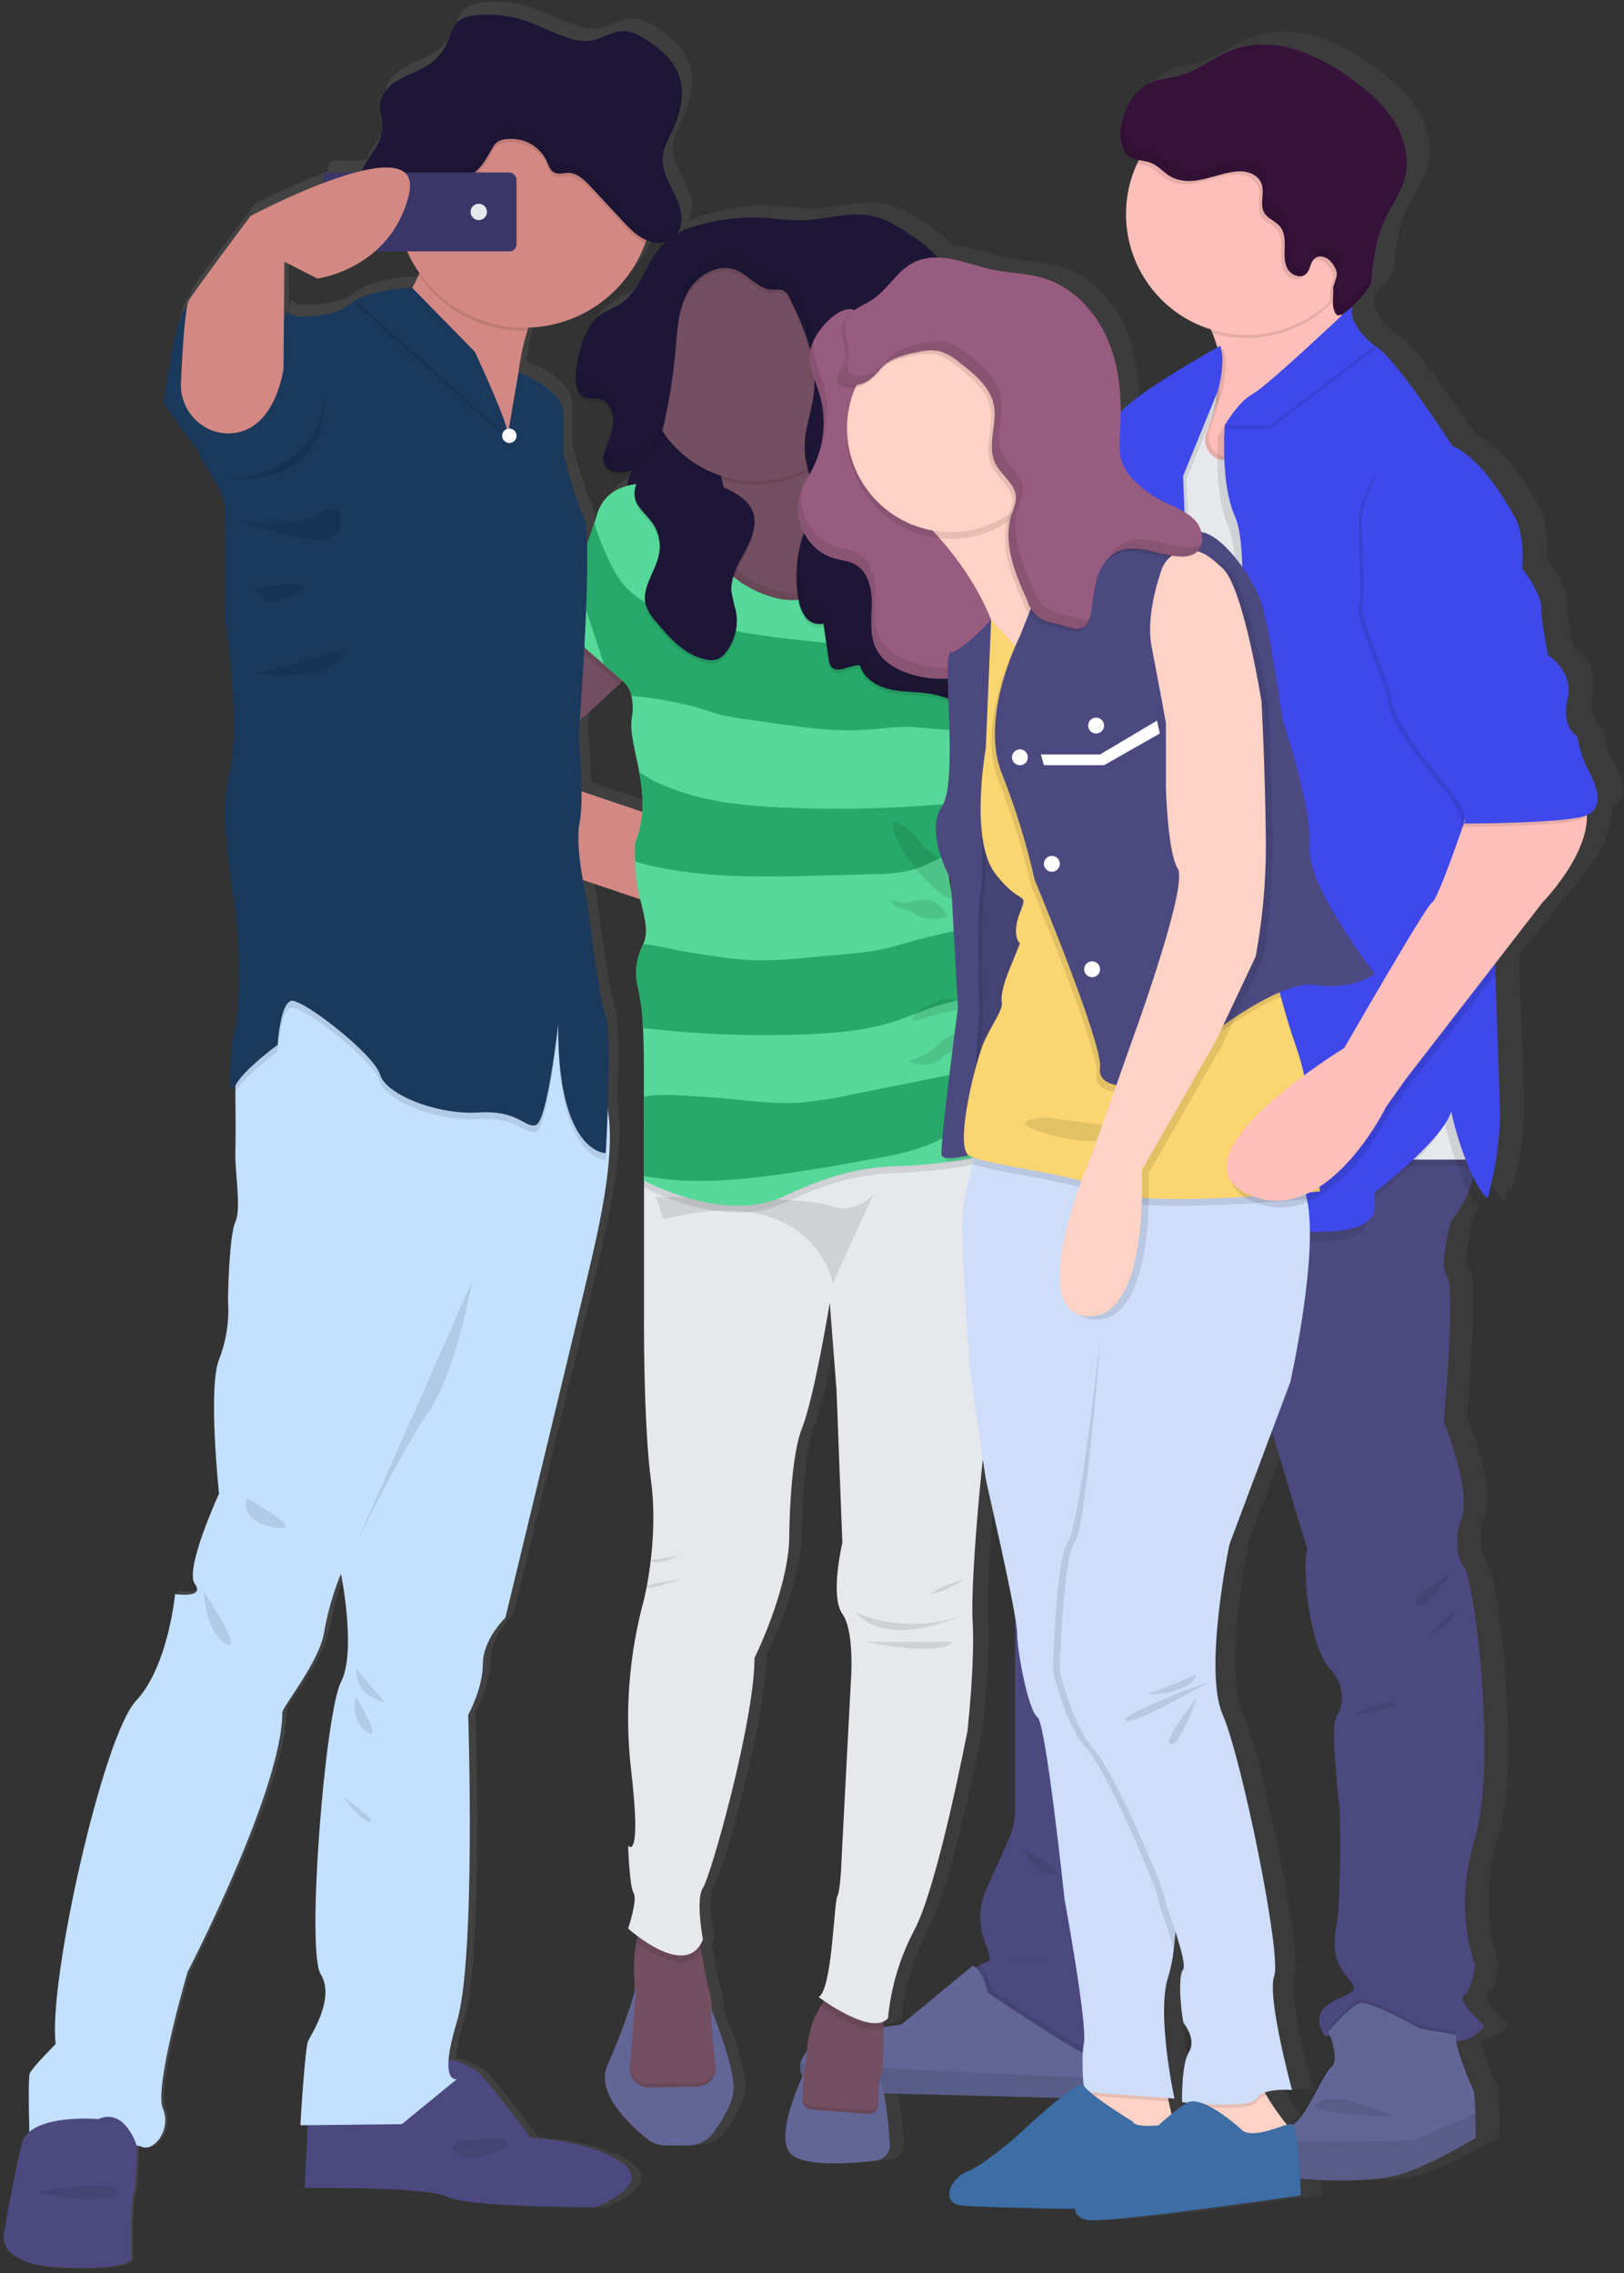 <?xml version="1.0" encoding="UTF-8"?>
<svg width="248px" height="347px" viewBox="0 0 248 347" version="1.1" xmlns="http://www.w3.org/2000/svg" xmlns:xlink="http://www.w3.org/1999/xlink">
    <rect x="0" y="0" width="248" height="347" fill="#333333" stroke="none"/>
    <!-- Generator: Sketch 58 (84663) - https://sketch.com -->
    <title>Main illustration</title>
    <desc>Created with Sketch.</desc>
    <defs>
        <linearGradient x1="-0.004%" y1="49.962%" x2="100%" y2="49.962%" id="linearGradient-1">
            <stop stop-color="#808080" stop-opacity="0.25" offset="0%"></stop>
            <stop stop-color="#808080" stop-opacity="0.12" offset="54%"></stop>
            <stop stop-color="#808080" stop-opacity="0.1" offset="100%"></stop>
        </linearGradient>
    </defs>
    <g id="Cobertoo-Desktop-" stroke="none" stroke-width="1" fill="none" fill-rule="evenodd">
        <g id="Desktop-HD/Contact" transform="translate(-359, -212)" fill-rule="nonzero">
            <g id="Landing">
                <g id="Main-illustration" transform="translate(160, 124)">
                    <path d="M445.365,204.029 C444.549,202.489 444.023,200.811 443.815,199.081 C443.815,199.081 441.191,197.696 442.24,193.352 C443.288,189.008 439.264,186.637 439.264,186.637 L439.264,186.637 C439.264,186.612 438.231,181.787 438.231,179.364 C438.231,176.942 435.261,173.3 435.261,173.3 C435.261,173.3 435.778,168.212 434.032,165.217 C432.286,162.221 428.784,156.348 424.409,154.426 C424.409,154.426 415.111,140.19 412.337,139.08 C412.337,139.08 409.393,136.915 408.846,134.431 L408.846,134.431 C408.829,134.147 408.829,133.862 408.846,133.579 C408.843,133.541 408.843,133.503 408.846,133.465 L408.846,133.465 L408.846,133.465 C408.846,133.32 408.846,133.181 408.846,133.026 C410.276,131.709 411.779,129.813 411.826,129.193 C411.978,126.291 412.547,123.426 413.515,120.686 L413.515,120.686 C413.624,120.402 413.732,120.123 413.851,119.849 C413.97,119.575 414.13,119.203 414.29,118.883 C415.189,117.086 416.402,115.417 416.966,113.485 C417.007,113.341 417.043,113.196 417.079,113.057 L417.079,113.057 C417.761,110.174 416.945,107.06 415.354,104.544 C413.68,101.899 411.222,99.828 408.639,98.015 C406.055,96.084 403.177,94.583 400.116,93.568 C397.017,92.633 393.649,92.452 390.607,93.5 C387.564,94.549 384.925,96.817 381.789,97.633 C380.467,97.974 379.072,98.051 377.807,98.557 C375.255,99.59 373.638,102.173 373.086,104.859 C372.951,105.484 372.885,106.121 372.889,106.76 C372.896,107.394 373.016,108.023 373.246,108.614 C373.515,109.486 374.213,110.157 375.095,110.391 L375.379,110.464 L375.73,110.536 C375.637,110.722 375.534,110.903 375.446,111.094 C374.318,113.521 373.736,116.165 373.742,118.842 C373.766,126.996 379.11,134.178 386.913,136.544 C386.996,136.74 387.079,136.941 387.156,137.138 C387.44,137.85 387.698,138.589 387.91,139.328 C385.648,140.583 375.431,146.337 372.962,149.209 C373.045,145.452 372.369,141.717 370.973,138.227 C369.124,133.894 365.596,130.092 361.05,128.713 C358.468,127.938 355.751,127.948 353.127,127.411 C351.06,126.993 349.098,126.239 347.042,125.815 C346.226,125.645 345.396,125.55 344.562,125.531 C343.224,124.094 341.696,122.844 340.022,121.817 C338.405,120.743 336.716,119.694 334.826,119.234 C331.639,118.439 328.307,119.363 325.011,119.715 C321.556,120.087 318.219,119.198 314.81,119.389 C311.825,119.513 308.87,120.043 306.029,120.965 C305.326,121.216 304.647,121.529 303.999,121.9 C304.04,121.833 304.092,121.776 304.133,121.709 C304.174,121.641 304.226,121.528 304.272,121.435 C304.319,121.342 304.34,121.311 304.365,121.244 C304.391,121.177 304.448,121.016 304.484,120.898 C304.503,120.85 304.518,120.802 304.531,120.753 C304.57,120.617 304.601,120.479 304.624,120.34 L304.624,120.252 C304.649,120.093 304.665,119.932 304.67,119.772 C304.673,119.76 304.673,119.747 304.67,119.735 C304.693,119.3 304.663,118.863 304.582,118.434 C304.293,116.982 303.549,115.67 302.878,114.343 C302.206,113.015 301.643,111.574 301.767,110.097 C301.767,109.978 301.767,109.854 301.814,109.735 C301.835,109.592 301.864,109.451 301.902,109.312 L301.902,109.281 C301.934,109.139 301.974,109 302.02,108.862 L302.02,108.862 C302.067,108.723 302.113,108.583 302.165,108.444 L302.165,108.444 C302.217,108.304 302.273,108.17 302.33,108.031 L302.33,108.031 L302.516,107.617 L302.516,107.617 C302.578,107.473 302.645,107.333 302.713,107.194 C302.852,106.915 302.986,106.636 303.121,106.357 C303.255,106.078 303.348,105.841 303.456,105.618 L303.518,105.479 C303.73,104.962 303.921,104.446 304.087,103.929 C304.087,103.878 304.123,103.826 304.138,103.774 C304.298,103.266 304.429,102.748 304.531,102.225 C304.531,102.168 304.531,102.116 304.531,102.059 C304.621,101.535 304.673,101.005 304.686,100.474 L304.686,100.308 C304.699,99.269 304.5,98.237 304.102,97.276 C303.239,95.246 301.468,93.738 299.644,92.473 C298.415,91.62 297.036,90.804 295.512,90.835 C293.74,90.871 292.186,92.075 290.429,92.323 C289.295,92.434 288.149,92.291 287.077,91.904 C284.629,91.135 282.371,89.838 279.918,89.094 C277.564,88.365 275.084,88.129 272.635,88.402 C271.601,88.516 270.532,88.753 269.804,89.471 C269.076,90.189 268.812,91.31 268.409,92.287 C267.797,93.776 266.758,95.052 265.424,95.954 C263.962,96.941 262.216,97.436 260.682,98.32 C259.401,99.053 258.223,100.21 257.893,101.589 L257.893,101.589 L257.893,101.589 C257.862,101.708 257.841,101.829 257.831,101.951 C257.828,101.977 257.828,102.003 257.831,102.028 C257.82,102.154 257.82,102.28 257.831,102.406 L257.831,102.406 C257.908,103.079 258.028,103.747 258.192,104.405 L258.192,104.405 C258.192,104.441 258.192,104.477 258.192,104.518 C258.414,106.068 257.81,107.685 256.932,109.022 C256.265,110.055 255.382,111.089 255.083,112.24 C254.716,112.323 254.344,112.416 253.967,112.514 L250.114,112.514 C249.543,112.514 249.08,112.977 249.08,113.547 L249.08,114.152 C245.262,115.624 241.525,117.302 237.887,119.178 C237.887,119.178 229.225,130.608 228.305,132.168 C228.172,132.466 228.08,132.781 228.032,133.103 L228.032,133.103 C226.327,133.62 224.369,147.887 224.369,147.887 C224.369,147.887 226.844,151.575 229.591,155.015 C230.676,158.186 233.874,160.697 233.987,164.907 C234.153,171.27 233.987,181.534 233.987,181.534 C233.987,181.534 236.441,197.257 234.679,204.401 C232.918,211.545 235,221.808 235.521,225.837 C236.043,229.866 236.441,239.087 235.521,243.632 C234.602,248.178 234.209,255.197 235.521,252.728 C235.521,252.728 235.521,253.116 235.521,253.761 C235.547,255.91 235.583,260.859 235.521,263.131 C235.434,266.076 236.482,271.618 235.521,273.695 C234.561,275.771 234.385,284.609 234.385,285.823 C234.593,288.892 234.117,291.969 232.99,294.831 C231.234,299.16 232.99,315.446 232.99,315.446 C232.99,315.446 227.582,327.048 229.235,329.3 C230.888,331.552 226.167,330.849 226.167,330.849 C226.167,330.849 225.134,341.94 220.041,347.306 C214.948,352.673 206.394,390.437 207.618,399.962 C207.618,399.962 203.945,403.578 203.594,404.466 C203.351,405.076 203.45,410.376 203.532,413.48 C202.966,413.949 202.559,414.582 202.37,415.293 C201.146,420.056 199.658,428.893 199.658,428.893 C199.658,428.893 197.995,433.826 208.754,434.26 C219.514,434.694 219.338,432.876 219.338,432.876 C219.338,432.876 219.168,424.374 219.689,422.865 C220.211,421.357 220.206,415.634 220.206,415.551 C220.455,415.582 220.699,415.641 220.934,415.727 C222.856,416.59 225.655,413.144 224.256,409.833 C222.856,406.522 228.104,388.877 228.104,388.877 C228.104,388.877 242.799,360.881 242.799,349.037 C242.799,348.174 248.569,341.242 249.277,336.743 C249.823,333.653 250.703,330.63 251.901,327.73 C251.901,327.73 254.344,339.682 251.901,344.357 C249.458,349.032 246.472,385.587 248.75,389.223 C251.028,392.86 247.35,398.402 246.823,399.44 C246.296,400.479 245.599,412.431 245.599,412.431 L246.756,412.431 L246.296,422.06 C246.296,422.06 265.279,421.801 268.507,423.444 C271.736,425.087 291.426,424.994 291.426,424.994 C291.426,424.994 300.522,421.615 295.45,418.149 C290.378,414.684 281.281,414.343 281.281,414.343 C281.281,414.343 273.74,404.007 272.325,403.573 C271.379,403.284 269.912,402.08 268.58,402.349 C268.79,400.32 269.224,398.32 269.876,396.388 C272.852,386.687 271.622,349.269 271.622,349.269 C271.622,349.269 273.9,345.287 273.9,341.475 C273.9,337.663 277.397,334.372 277.397,334.372 C277.397,334.372 287.547,292.801 289.794,283.276 C291.798,274.867 294.489,263.762 293.286,256.504 C293.286,256.447 293.286,256.396 293.25,256.339 C293.451,250.879 293.57,243.792 292.945,242.093 C291.912,239.231 290.073,224.422 290.073,224.422 C290.073,224.422 289.727,222.991 289.381,221.044 L298.281,224.014 C298.926,226.483 299.593,228.983 298.859,230.667 L298.751,230.925 C297.96,232.749 297.201,234.634 298.033,237.94 C298.462,239.867 298.709,241.829 298.771,243.803 C298.89,246.385 298.875,249.051 298.901,250.936 C298.901,251.7 298.901,252.925 298.901,254.371 C298.901,258.503 298.901,264.49 298.901,266.515 L298.901,267.222 L298.901,267.222 L298.901,287.657 C298.901,287.657 298.766,304.284 299.99,313.375 C300.476,317.413 300.462,321.495 299.949,325.529 L299.949,325.529 C299.748,327.192 299.51,328.603 299.314,329.661 L299.314,329.661 L299.314,329.661 C299.081,330.87 298.906,331.573 298.906,331.573 C296.563,340.066 295.881,348.932 296.896,357.684 C298.601,372.105 296.442,369.373 296.442,369.373 C296.442,369.373 296.633,375.613 297.289,376.651 C297.945,377.689 296.442,382.105 296.442,382.105 C296.442,382.105 297.015,382.622 297.914,383.283 C297.852,383.567 297.79,383.867 297.733,384.192 C297.384,386.117 297.278,388.078 297.418,390.029 C297.449,390.458 297.459,390.907 297.449,391.383 C297.449,391.579 297.449,391.775 297.449,391.977 C296.32,395.748 294.94,399.439 293.317,403.025 C291.313,407.287 296.726,412.271 299.402,414.389 C300.253,415.062 301.307,415.427 302.392,415.422 L305.817,415.422 C307.319,415.424 308.736,414.723 309.644,413.526 C311.106,411.605 313.033,408.573 312.868,406.13 C312.646,402.819 310.233,396.553 309.51,394.766 C309.527,394.615 309.536,394.463 309.536,394.311 C309.466,393.167 309.24,392.037 308.865,390.954 L307.795,385.437 L307.64,384.642 C307.812,384.379 307.959,384.1 308.079,383.81 C308.079,383.81 306.897,377.575 308.079,375.886 C309.262,374.197 316.081,350.292 316.081,340.55 C316.081,340.55 321.07,330.679 321.463,322.621 C321.463,322.621 321.463,310.281 323.431,305.343 C325.399,300.405 327.759,285.988 327.759,285.988 L328.829,299.496 L329.727,322.879 C329.727,322.879 327.759,331.066 329.727,333.794 C331.695,336.521 331.039,344.316 331.039,344.316 L329.598,371.599 C329.598,371.599 329.469,376.145 328.942,377.183 C328.415,378.221 328.111,391.455 326.045,392.622 C326.045,392.622 326.365,392.865 326.897,393.227 C326.742,393.433 326.577,393.66 326.38,393.929 C325.162,395.868 324.43,398.072 324.247,400.355 C324.247,400.556 324.206,400.747 324.185,400.944 C323.698,401.497 323.355,402.163 323.188,402.881 C323.06,403.545 323.177,404.233 323.519,404.818 C322.62,406.734 319.231,414.461 321.752,416.791 C323.865,418.738 331.153,418.18 334.903,417.741 C336.183,417.598 337.124,416.475 337.042,415.19 C336.888,412.59 336.576,410.003 336.107,407.442 L363.483,408.139 C360.461,410.515 356.68,414.084 356.68,414.084 C356.68,414.084 351.562,418.501 349.005,419.472 C346.448,420.443 344.759,424.348 348.261,424.668 C351.763,424.988 365.338,425.185 365.338,425.185 L365.818,425.107 C365.859,425.923 366.334,426.621 367.662,426.853 C370.942,427.437 400.86,423.088 400.86,423.088 C400.86,423.088 400.819,421.987 400.736,420.505 C405.72,421.021 412.797,420.944 416.428,419.833 C421.242,418.356 427.973,414.291 427.973,414.291 C427.973,414.291 427.973,413.774 427.973,412.963 C427.973,412.152 427.973,411.14 427.932,410.014 C427.885,408.32 427.777,406.6 427.529,406.145 C426.524,404.001 425.705,401.776 425.08,399.492 C426.768,399.289 428.3,398.409 429.326,397.054 C429.326,397.054 424.905,393.242 426.175,392.405 C427.446,391.568 427.88,387.725 427.88,387.725 C427.88,387.725 424.378,379.409 427.839,368.324 C431.299,357.239 427.88,328.83 426.129,326.604 C424.378,324.377 425.432,319.997 425.432,319.997 C427.88,316.015 423.024,304.237 423.024,304.237 C423.024,304.237 424.905,283.793 423.505,281.964 C422.105,280.136 424.187,273.364 424.187,273.364 C425.286,272.019 426.182,270.521 426.847,268.917 C427.335,269.881 427.972,270.763 428.732,271.53 C428.732,271.53 428.97,270.75 429.285,269.464 C429.448,269.645 429.62,269.818 429.801,269.981 C429.801,269.981 431.904,263.152 431.728,256.225 C431.553,249.299 431.031,235.564 431.031,235.564 L431,233.89 L438.376,224.458 C438.376,224.458 445.205,217.604 445.241,211.317 C445.485,211.163 445.701,210.97 445.881,210.744 C447.818,209.282 446.677,206.488 445.365,204.029 Z M346.52,221.075 L346.639,223.213 C346.427,222.27 346.263,221.317 346.148,220.357 C346.381,220.77 346.53,221.034 346.53,221.034 L346.52,221.075 Z M407.141,134.204 C407.387,134.082 407.623,133.939 407.843,133.775 L407.177,134.39 C407.182,134.328 407.172,134.266 407.141,134.204 Z M302.335,123.031 C302.069,123.262 301.815,123.509 301.576,123.77 C299.092,126.502 298.296,130.691 295.161,132.654 C294.272,133.207 293.26,133.537 292.387,134.111 C290.269,135.5 289.376,138.01 288.807,140.526 C288.807,140.34 288.838,140.159 288.864,139.978 C288.694,140.671 288.554,141.373 288.425,142.045 C288.238,142.956 288.209,143.892 288.337,144.813 C288.425,146.094 288.885,147.241 290.073,147.541 C290.672,147.69 291.313,147.541 291.922,147.659 C293.11,147.876 293.864,148.987 294.092,150.196 C294.094,150.239 294.094,150.282 294.092,150.325 L294.092,150.294 C294.092,150.433 294.133,150.578 294.143,150.717 C294.141,150.748 294.141,150.779 294.143,150.81 C293.954,152.013 293.607,153.185 293.11,154.297 L293.079,154.173 C292.945,154.54 292.816,154.906 292.712,155.278 C292.527,155.807 292.486,156.376 292.594,156.926 C292.581,157.245 292.652,157.562 292.8,157.846 C293.178,158.421 293.791,158.799 294.474,158.879 C295.267,159.012 296.081,158.941 296.84,158.672 C296.555,159.246 296.38,159.868 296.323,160.506 C294.013,160.994 292.169,162.732 291.545,165.01 C291.421,165.433 291.292,165.852 291.158,166.27 C290.806,167.376 290.424,168.466 290.026,169.519 C289.964,167.417 289.809,165.904 289.51,165.309 C287.96,162.21 286.364,155.562 286.364,155.562 L286.364,149.462 C286.364,145.712 279.448,143.119 279.386,143.093 C279.658,140.935 280.116,138.804 280.755,136.724 C280.806,136.549 280.868,136.378 280.925,136.208 C289.044,135.987 296.219,130.865 299.066,123.258 C299.123,123.103 299.169,122.948 299.226,122.793 C299.877,123.076 300.582,123.213 301.292,123.196 C301.646,123.19 301.997,123.135 302.335,123.031 L302.335,123.031 Z M289.236,207.438 C289.236,203.389 288.787,198.962 288.787,198.962 C288.787,198.962 288.854,198.063 288.962,196.555 C291.509,194.292 294.014,191.978 295.083,190.981 C295.429,190.666 295.6,190.465 295.6,190.465 C296.309,191.055 296.787,191.876 296.948,192.784 C297.195,193.902 297.214,195.058 297.005,196.183 C296.654,198.347 297.573,201.245 298.183,204.561 L298.183,204.561 C298.587,206.535 298.741,208.551 298.642,210.563 L289.236,207.438 Z M336.758,395.871 C337.206,391.143 338.589,386.552 340.828,382.364 C344.5,375.607 349.092,351.702 349.092,351.702 C349.092,351.702 350.275,341.309 349.878,334.682 C349.635,330.55 350.503,318.881 351.474,309.997 C351.737,311.712 351.923,312.889 351.928,312.988 C351.928,313.318 355.379,327.786 356.474,334.166 L356.474,363.639 C356.473,365.325 356.112,366.991 355.415,368.526 L352.032,376.036 C350.815,378.737 350.783,381.823 351.944,384.549 C352.491,385.861 352.812,387.028 352.3,387.173 C351.868,387.31 351.448,387.482 351.045,387.689 C350.877,387.523 350.69,387.377 350.487,387.255 L339.351,396.352 L336.076,396.796 C336.076,396.651 336.076,396.517 336.076,396.383 C336.344,396.262 336.584,396.088 336.783,395.871 L336.758,395.871 Z M380.798,410.598 L380.364,408.666 L380.245,408.149 L381.278,408.227 C381.278,408.227 378.39,394.978 380.358,389.389 C380.769,388.033 381.044,386.64 381.18,385.231 C381.278,384.425 381.366,383.557 381.443,382.648 C382.296,385.231 383.044,387.896 382.585,388.48 C381.665,389.647 382.471,396.274 382.724,396.662 C382.977,397.049 384.687,399.244 383.504,401.124 C382.321,403.005 382.471,408.779 382.471,408.779 C382.471,408.779 382.771,408.816 383.272,408.857 C382.399,409.366 381.572,409.949 380.798,410.598 L380.798,410.598 Z M395.509,407.726 C395.426,407.581 395.348,407.431 395.271,407.287 C396.95,406.693 399.491,406.894 399.491,406.894 C399.491,406.894 395.555,392.498 396.738,389.378 C397.921,386.258 391.748,356.118 388.732,349.233 C385.715,342.348 389.765,323.122 389.765,323.122 L396.356,305.72 L401.815,323.763 C400.943,328.773 402.694,339.538 405.318,342.136 C407.942,344.734 407.415,348.195 406.351,349.584 C405.287,350.974 406.867,363.784 406.867,363.784 C406.867,363.784 407.218,376.95 406.351,381.625 C405.483,386.3 406.867,388.211 408.623,390.287 C410.38,392.364 406.702,392.193 404.6,394.172 C402.497,396.15 404.6,398.604 404.6,398.604 L405.374,398.547 C405.74,399.51 405.976,400.517 406.077,401.543 C406.088,402.029 405.901,402.498 405.56,402.844 C404.155,404.058 401.883,410.035 399.878,411.507 C399.651,411.677 399.362,411.894 399.088,412.147 C398.969,412.147 398.835,412.199 398.685,412.235 C397.5,410.82 396.431,409.312 395.488,407.726 L395.509,407.726 Z M248.244,128.677 C251.533,128.106 254.612,126.671 257.164,124.519 L262.175,124.519 C262.7,125.682 263.338,126.791 264.081,127.83 C264.034,127.943 263.998,128.052 263.952,128.17 C263.673,128.853 263.338,129.512 262.949,130.138 L262.949,130.138 C262.949,130.138 257.268,130.216 254.039,132.05 C253.704,132.238 253.388,132.458 253.094,132.706 C250.914,134.57 246.565,134.581 244.566,134.472 L243.399,133.744 L243.187,134.689 L243.063,134.792 L243.135,126.078 L248.244,128.677 Z M309.298,395.665 L309.298,396.367 C309.283,396.133 309.283,395.899 309.298,395.665 Z M309.298,396.47 L309.355,397.033 C309.355,396.822 309.335,396.636 309.319,396.46 L309.298,396.47 Z" id="Shape" fill="url(#linearGradient-1)"></path>
                    <polygon id="Rectangle" fill="#D38884" transform="translate(291.947, 216.938) rotate(18.64) translate(-291.947, -216.938) " points="281.19 210.561 302.704 210.561 302.704 223.315 281.19 223.315"></polygon>
                    <path d="M423.396,261.246 C423.396,261.246 426.496,266.928 420.643,274.33 C420.643,274.33 418.577,281.019 419.956,282.842 C421.335,284.666 419.481,304.976 419.481,304.976 C419.481,304.976 424.259,316.686 421.852,320.648 C421.852,320.648 420.819,324.997 422.539,327.213 C424.259,329.429 427.622,357.663 424.218,368.686 C420.814,379.709 424.259,387.968 424.259,387.968 C424.259,387.968 423.83,391.754 422.58,392.617 C421.33,393.48 425.679,397.266 425.679,397.266 C424.088,399.427 421.257,400.27 418.742,399.332 C414.269,397.782 401.356,398.815 401.356,398.815 C401.356,398.815 399.29,396.383 401.356,394.415 C403.422,392.447 407.038,392.617 405.312,390.551 C403.587,388.485 402.213,386.589 403.076,381.94 C403.938,377.291 403.592,364.207 403.592,364.207 C403.592,364.207 402.043,351.464 403.076,350.09 C404.109,348.716 404.625,345.266 402.043,342.683 C399.46,340.101 397.74,329.403 398.597,324.424 L388.959,292.238 L370.017,261.246 L397.843,257.233 L423.396,261.246 Z" id="Path" fill="#4C4981"></path>
                    <path d="M405.488,141.063 L405.488,160.692 L379.145,160.692 L378.458,158.765 C378.458,158.765 381.04,151.575 384.486,147.618 C386.195,145.65 385.4,142.024 384.16,138.873 C383.342,136.83 382.356,134.859 381.211,132.979 C381.211,132.979 404.972,118 403.768,127.127 C403.501,129.076 403.42,131.046 403.525,133.01 C403.814,138.3 405.488,141.063 405.488,141.063 Z" id="Path" fill="#FEBFBA"></path>
                    <path d="M403.768,127.117 C403.501,129.066 403.42,131.036 403.525,133 C398.81,138.631 391.207,140.933 384.16,138.863 C383.342,136.82 382.356,134.848 381.211,132.969 C381.211,132.969 404.972,117.989 403.768,127.117 Z" id="Path" fill="#000000" opacity="0.1"></path>
                    <path d="M407.802,120.675 C407.81,128.13 403.326,134.855 396.441,137.713 C389.556,140.571 381.628,138.999 376.354,133.73 C371.081,128.461 369.502,120.534 372.354,113.646 C375.207,106.759 381.928,102.269 389.382,102.271 C394.267,102.264 398.954,104.201 402.409,107.653 C405.865,111.106 407.805,115.791 407.802,120.675 Z" id="Path" fill="#FEBFBA"></path>
                    <path d="M382.419,145.319 L374.325,158.233 L369.676,192.98 L369.676,221.467 L370.71,231.623 L389.899,233.002 L398.432,204.329 L404.977,174.979 L412.033,168.951 L395.333,150.01 C395.333,150.01 392.11,154.529 388.468,157.159 C387.358,157.965 385.85,157.946 384.761,157.111 C383.672,156.276 383.261,154.824 383.752,153.543 C384.785,150.836 385.72,147.83 385.002,147.112 C384.03,146.228 382.841,145.617 381.557,145.34" id="Path" fill="#000000" opacity="0.1"></path>
                    <path d="M381.903,145.836 L373.809,158.749 L369.16,193.497 L369.16,221.984 L370.193,232.139 L389.382,233.518 L397.916,204.845 L404.46,175.496 L411.516,169.468 L394.816,150.526 C394.816,150.526 391.593,155.046 387.952,157.675 C386.841,158.482 385.333,158.462 384.244,157.627 C383.155,156.792 382.745,155.341 383.236,154.059 C384.269,151.353 385.204,148.346 384.486,147.628 C383.513,146.745 382.325,146.133 381.04,145.857" id="Path" fill="#E6E8EC"></path>
                    <polygon id="Path" fill="#000000" opacity="0.1" points="409.626 266.065 426.325 266.065 424.089 255.218 423.742 250.487 415.653 255.564"></polygon>
                    <polygon id="Path" fill="#E6E8EC" points="409.626 265.032 426.325 265.032 424.089 254.185 423.742 249.453 415.653 254.531"></polygon>
                    <path d="M385.865,141.306 C385.865,141.306 370.71,149.674 370.193,152.257 C369.676,154.839 366.061,172.572 366.061,172.572 L366.061,188.585 L381.04,183.094 L380.183,161.198 L385.519,148.124 C385.519,148.124 386.774,143.822 385.865,141.306 Z" id="Path" fill="#000000" opacity="0.1"></path>
                    <path d="M385.348,140.789 C385.348,140.789 370.193,149.157 369.676,151.74 C369.16,154.323 365.544,172.055 365.544,172.055 L365.544,188.068 L380.524,182.577 L379.666,160.681 L385.002,147.608 C385.002,147.608 386.257,143.305 385.348,140.789 Z" id="Path" fill="#3F48EA"></path>
                    <path d="M427.012,258.834 C427.183,265.719 425.116,272.507 425.116,272.507 C422.534,270.063 420.354,262.821 419.574,259.242 C418.272,263.653 407.9,271.577 407.9,271.577 L407.9,273.984 C407.384,280.699 385.689,276.05 385.689,276.05 L387.068,189.618 C387.068,189.618 388.788,173.259 386.552,168.321 C384.315,163.383 385.002,154.493 385.002,154.493 C385.002,154.493 387.068,150.877 389.305,149.674 C391.542,148.47 404.052,136.621 404.445,136.244 L404.445,136.244 C404.411,136.736 404.411,137.229 404.445,137.721 L404.445,137.721 C404.765,142.055 407.885,142.334 407.885,142.334 C410.638,143.439 419.765,157.592 419.765,157.592 C424.068,159.498 427.513,165.34 429.233,168.316 C430.953,171.291 430.442,176.353 430.442,176.353 C430.442,176.353 433.366,179.969 433.366,182.381 C433.366,184.793 434.399,189.613 434.399,189.613 L425.793,209.556 L426.31,238.317 C426.31,238.317 426.842,251.948 427.012,258.834 Z" id="Path" fill="#000000" opacity="0.1"></path>
                    <path d="M428.045,257.284 C428.216,264.17 426.15,270.957 426.15,270.957 C423.567,268.514 421.387,261.272 420.607,257.692 C419.305,262.103 408.933,270.027 408.933,270.027 L408.933,272.434 C408.417,279.149 386.722,274.5 386.722,274.5 L386.836,267.45 L386.836,267.45 L386.836,266.783 L388.091,188.089 C388.091,188.089 389.811,171.73 387.575,166.792 C385.338,161.854 386.025,152.964 386.025,152.964 C386.025,152.964 388.091,149.348 390.328,148.145 C392.564,146.941 405.075,135.092 405.467,134.715 L405.467,134.715 C405.434,135.207 405.434,135.7 405.467,136.192 L405.467,136.192 C405.788,140.526 408.908,140.805 408.908,140.805 C411.661,141.91 420.788,156.063 420.788,156.063 C425.091,157.969 428.536,163.812 430.256,166.787 C431.976,169.762 431.465,174.824 431.465,174.824 C431.465,174.824 434.388,178.44 434.388,180.852 C434.388,183.264 435.421,188.084 435.421,188.084 L427.802,205.78 L426.837,208.012 L427.353,236.772 C427.353,236.772 427.875,250.399 428.045,257.284 Z" id="Path" fill="#3F48EA"></path>
                    <path d="M424.342,413.883 C424.342,413.883 417.714,417.927 412.978,419.394 C408.241,420.861 397.57,420.51 393.608,419.394 C390.958,418.645 392.358,416.083 394.171,414.033 C394.936,413.156 395.786,412.357 396.707,411.646 C398.69,410.179 400.927,404.239 402.306,403.036 C403.685,401.832 401.872,397.612 401.872,397.612 C401.872,397.612 405.059,393.826 406.609,393.309 C408.159,392.793 415.819,397.183 415.819,397.183 L421.418,398.128 C420.814,398.903 423.396,405.36 423.913,406.305 C424.156,406.755 424.264,408.464 424.311,410.148 C424.367,412.034 424.342,413.883 424.342,413.883 Z" id="Path" fill="#000000" opacity="0.1"></path>
                    <path d="M424.342,414.399 C424.342,414.399 417.714,418.444 412.978,419.911 C408.241,421.378 397.57,421.027 393.608,419.911 C390.958,419.162 392.358,416.6 394.171,414.549 C394.936,413.673 395.786,412.874 396.707,412.163 C398.69,410.696 400.927,404.756 402.306,403.552 C403.685,402.349 401.872,398.128 401.872,398.128 C401.872,398.128 405.059,394.342 406.609,393.826 C408.159,393.309 415.819,397.7 415.819,397.7 L421.418,398.645 C420.814,399.42 423.396,405.877 423.913,406.822 C424.156,407.271 424.264,408.981 424.311,410.665 C424.367,412.55 424.342,414.399 424.342,414.399 Z" id="Path" fill="#626696"></path>
                    <path d="M424.342,414.399 C424.342,414.399 417.714,418.444 412.978,419.911 C408.241,421.378 397.57,421.027 393.608,419.911 C390.958,419.162 392.358,416.6 394.171,414.549 C398.845,415.402 415.132,414.658 415.132,414.658 L424.311,410.644 C424.367,412.55 424.342,414.399 424.342,414.399 Z" id="Path" fill="#000000" opacity="0.1"></path>
                    <path d="M411.862,411.212 C411.862,411.212 404.202,407.08 400.41,408.888 C396.619,410.696 411.862,411.212 411.862,411.212 Z" id="Path" fill="#000000" opacity="0.1"></path>
                    <path d="M354.01,318.236 L354.01,364.078 C354.013,365.752 353.661,367.407 352.977,368.934 L349.624,376.387 C348.429,379.073 348.397,382.133 349.537,384.843 C350.053,386.15 350.389,387.307 349.888,387.452 C348.684,387.798 345.756,389.569 345.756,389.569 C345.756,389.569 362.455,409.663 368.654,404.668 C374.852,399.673 371.929,366.444 371.929,366.444 C371.929,366.444 372.275,337.177 372.616,336.661 C372.957,336.144 373.478,320.131 373.478,320.131 L354.01,318.236 Z" id="Path" fill="#4C4981"></path>
                    <path d="M408.933,141.306 L392.921,153.46 L386.035,153.46 C386.035,153.46 388.101,149.844 390.338,148.641 C392.575,147.437 405.085,135.588 405.478,135.211 C405.369,135.697 405.369,136.202 405.478,136.688 C406.036,139.157 408.933,141.306 408.933,141.306 Z" id="Path" fill="#000000" opacity="0.1"></path>
                    <path d="M408.933,140.789 L392.921,152.944 L386.035,152.944 C386.035,152.944 388.101,149.328 390.338,148.124 C392.575,146.921 405.085,135.071 405.478,134.694 C405.369,135.181 405.369,135.685 405.478,136.172 C406.036,138.641 408.933,140.789 408.933,140.789 Z" id="Path" fill="#3F48EA"></path>
                    <path d="M407.802,120.675 C407.807,125.731 405.732,130.565 402.063,134.043 C402.063,133.961 402.063,133.878 402.063,133.796 C402.234,130.893 401.707,133.832 402.58,130.784 C402.833,129.932 402.218,128.992 401.619,128.331 C401.02,127.669 399.904,127.396 399.228,127.979 C398.551,128.563 398.603,129.694 397.952,130.314 C397.136,131.089 395.674,130.536 395.121,129.555 C394.568,128.573 394.641,127.375 394.672,126.249 C394.703,125.123 394.672,123.899 393.923,123.041 C393.174,122.184 392.125,121.92 391.583,121.037 C390.777,119.73 391.676,117.938 391.128,116.507 C390.612,115.195 389.062,114.591 387.642,114.658 C384.351,114.818 381.107,117.044 377.776,115.717 C376.464,115.2 375.524,113.852 374.248,113.372 C373.719,113.188 373.172,113.06 372.616,112.989 C376.231,105.124 384.834,100.836 393.291,102.685 C401.747,104.533 407.777,112.019 407.781,120.675 L407.802,120.675 Z" id="Path" fill="#000000" opacity="0.1"></path>
                    <path d="M370.467,110.536 C370.052,109.335 369.997,108.039 370.307,106.806 C370.854,104.151 372.44,101.548 374.956,100.541 C376.206,100.024 377.574,99.957 378.876,99.621 C381.975,98.816 384.522,96.574 387.549,95.52 C390.576,94.466 393.876,94.652 396.914,95.587 C399.928,96.598 402.759,98.09 405.297,100.004 C407.823,101.806 410.235,103.867 411.883,106.491 C413.531,109.115 414.336,112.406 413.474,115.381 C412.916,117.302 411.728,118.961 410.839,120.748 C409.29,123.914 408.67,127.463 408.412,130.991 C408.334,132.065 403.913,136.977 403.091,136.017 C402.471,135.299 402.528,134.24 402.575,133.294 C402.745,130.386 402.218,133.325 403.091,130.283 C403.339,129.426 402.725,128.486 402.125,127.824 C401.526,127.163 400.41,126.895 399.739,127.473 C399.067,128.052 399.109,129.193 398.458,129.808 C397.642,130.583 396.18,130.03 395.627,129.049 C395.075,128.067 395.147,126.874 395.183,125.748 C395.219,124.622 395.183,123.392 394.429,122.535 C393.675,121.678 392.631,121.414 392.094,120.536 C391.288,119.224 392.182,117.437 391.635,116.001 C391.118,114.689 389.568,114.084 388.148,114.152 C384.863,114.317 381.614,116.538 378.282,115.211 C376.97,114.694 376.035,113.346 374.754,112.871 C372.972,112.184 371.391,112.803 370.467,110.536 Z" id="Path" fill="#36123A"></path>
                    <path d="M367.523,407.917 L324.738,406.817 C322.155,405.391 321.494,403.898 321.747,402.555 C322.217,400.076 325.771,398.128 325.771,398.128 L337.135,396.579 L348.09,387.539 C349.841,388.573 350.306,391.672 350.306,391.672 C350.306,391.672 364.341,401.14 366.231,401.486 C367.182,401.656 367.502,403.268 367.585,404.833 C367.634,405.861 367.613,406.892 367.523,407.917 L367.523,407.917 Z" id="Path" fill="#000000" opacity="0.1"></path>
                    <path d="M367.006,408.433 L324.221,407.333 C321.638,405.908 320.977,404.415 321.23,403.072 C321.7,400.592 325.254,398.645 325.254,398.645 L336.618,397.095 L347.574,388.056 C349.325,389.089 349.79,392.188 349.79,392.188 C349.79,392.188 363.824,401.656 365.715,402.003 C366.665,402.173 366.985,403.785 367.068,405.35 C367.117,406.378 367.096,407.408 367.006,408.433 Z" id="Path" fill="#626696"></path>
                    <path d="M367.006,408.433 L324.221,407.333 C321.638,405.908 320.977,404.415 321.23,403.072 L367.068,405.35 C367.117,406.378 367.096,407.408 367.006,408.433 Z" id="Path" fill="#000000" opacity="0.1"></path>
                    <g id="Group" opacity="0.1" transform="translate(369.775, 104.281)" fill="#000000">
                        <path d="M33.348,25.966 C33.564,25.466 33.737,24.947 33.864,24.417 C34.112,23.559 33.497,22.619 32.898,21.958 C32.299,21.297 31.183,21.028 30.512,21.607 C29.84,22.185 29.882,23.327 29.231,23.942 C28.415,24.716 26.953,24.164 26.4,23.182 C25.848,22.201 25.92,21.008 25.956,19.882 C25.992,18.755 25.956,17.526 25.202,16.669 C24.448,15.811 23.404,15.548 22.867,14.67 C22.061,13.358 22.955,11.57 22.407,10.134 C21.891,8.822 20.341,8.218 18.921,8.285 C15.636,8.451 12.387,10.672 9.055,9.344 C7.743,8.828 6.808,7.479 5.527,7.004 C3.714,6.328 2.133,6.947 1.214,4.669 C0.799,3.468 0.744,2.172 1.054,0.94 C1.085,0.79 1.121,0.641 1.157,0.496 C0.885,1.138 0.677,1.806 0.537,2.49 C0.218,3.733 0.272,5.042 0.692,6.255 C1.612,8.533 3.192,7.913 5.005,8.59 C6.286,9.065 7.221,10.408 8.533,10.93 C11.865,12.257 15.114,10.036 18.399,9.871 C19.804,9.804 21.385,10.388 21.886,11.72 C22.433,13.161 21.54,14.943 22.345,16.255 C22.862,17.134 24.014,17.469 24.68,18.254 C25.347,19.04 25.465,20.321 25.434,21.467 C25.403,22.614 25.326,23.787 25.879,24.768 C26.431,25.749 27.893,26.318 28.709,25.527 C29.36,24.913 29.308,23.781 29.99,23.193 C30.672,22.604 31.777,22.888 32.377,23.544 C32.976,24.2 33.58,25.119 33.348,25.966 Z" id="Path"></path>
                        <path d="M33.838,30.176 C33.219,29.458 33.275,28.399 33.322,27.454 C33.384,26.976 33.384,26.491 33.322,26.013 C32.449,29.014 32.971,26.106 32.805,29.004 C32.748,29.949 32.692,31.008 33.322,31.726 C34.143,32.686 38.565,27.774 38.642,26.7 C38.642,26.509 38.678,26.312 38.694,26.121 C37.521,27.888 34.505,30.951 33.838,30.176 Z" id="Path"></path>
                        <path d="M41.586,14.907 C41.062,15.981 40.635,17.099 40.311,18.249 C40.533,17.639 40.786,17.041 41.07,16.457 C41.958,14.67 43.136,13.012 43.704,11.09 C43.746,10.951 43.782,10.806 43.813,10.661 C43.198,12.128 42.294,13.487 41.586,14.907 Z" id="Path"></path>
                    </g>
                    <path d="M355.317,370.235 C355.317,370.235 356.407,373.676 359.604,374.109 C362.801,374.543 355.317,370.235 355.317,370.235 Z" id="Path" fill="#000000" opacity="0.1"></path>
                    <path d="M351.701,387.539 C351.701,387.539 354.8,387.627 357.858,387.539 C360.916,387.452 351.701,387.539 351.701,387.539 Z" id="Path" fill="#000000" opacity="0.1"></path>
                    <path d="M405.504,349.657 C405.504,349.657 409.378,349.832 411.702,348.195 C414.026,346.557 405.504,349.657 405.504,349.657 Z" id="Path" fill="#000000" opacity="0.1"></path>
                    <path d="M420.4,328.479 C420.4,328.479 414.285,331.578 415.493,332.869 C416.702,334.16 420.4,328.479 420.4,328.479 Z" id="Path" fill="#000000" opacity="0.1"></path>
                    <path d="M416.785,338.034 C417.213,337.776 420.4,336.056 421.175,334.336 C421.95,332.616 416.785,338.034 416.785,338.034 Z" id="Path" fill="#000000" opacity="0.1"></path>
                    <path d="M309.686,407.08 L305.812,408.63 L300.001,409.921 L294.908,408.113 L293.544,403.981 C293.544,403.981 295.817,396.724 295.899,391.636 C295.899,391.166 295.899,390.716 295.868,390.293 C295.73,388.352 295.834,386.402 296.178,384.487 C296.369,383.344 296.654,382.219 297.031,381.124 L305.166,381.124 L306.049,385.711 L307.082,391.197 C307.453,392.274 307.675,393.396 307.744,394.533 C307.753,394.87 307.704,395.205 307.599,395.525 C307.571,395.602 307.554,395.682 307.547,395.763 L307.547,395.763 C307.529,396.67 307.612,397.576 307.795,398.464 L307.795,398.5 C308.394,401.972 309.686,407.08 309.686,407.08 Z" id="Path" fill="#734F61"></path>
                    <path d="M333.834,412.762 L320.404,411.083 C320.404,411.083 321.122,408.454 321.711,404.885 C321.933,403.547 322.134,402.075 322.274,400.561 C322.456,398.295 323.177,396.104 324.376,394.172 C324.778,393.506 325.266,392.897 325.828,392.359 L333.834,394.167 C333.834,394.167 333.896,395.716 333.922,397.638 C333.958,400.515 333.922,404.27 333.447,405.081 L333.416,405.143 C332.703,406.61 333.834,412.762 333.834,412.762 Z" id="Path" fill="#734F61"></path>
                    <path d="M307.568,395.763 L307.537,393.96 L307.764,394.533 C307.774,394.87 307.725,395.205 307.62,395.525 C307.592,395.602 307.574,395.682 307.568,395.763 Z" id="Path" fill="#000000" opacity="0.1"></path>
                    <path d="M309.686,407.08 L305.812,408.63 L300.001,409.921 L294.908,408.113 L293.544,403.981 C293.544,403.981 295.817,396.724 295.899,391.636 C296.08,391.036 296.178,390.69 296.178,390.69 L295.145,403.087 C295.081,403.876 295.352,404.654 295.892,405.232 C296.432,405.81 297.19,406.134 297.981,406.124 L305.507,406.016 C306.296,406.006 307.044,405.664 307.568,405.074 C308.092,404.484 308.343,403.701 308.26,402.917 L307.806,398.49 C308.394,401.972 309.686,407.08 309.686,407.08 Z" id="Path" fill="#000000" opacity="0.1"></path>
                    <path d="M296.178,391.207 C295.001,395.304 293.538,399.314 291.798,403.206 C289.825,407.442 295.156,412.4 297.785,414.503 C298.62,415.172 299.659,415.537 300.729,415.536 L304.102,415.536 C305.585,415.537 306.982,414.841 307.873,413.656 C309.309,411.744 311.199,408.733 311.039,406.305 C310.781,402.431 307.537,394.477 307.537,394.477 L307.573,396.605 L308.27,403.449 C308.352,404.232 308.1,405.013 307.578,405.603 C307.056,406.192 306.31,406.535 305.523,406.548 L297.997,406.651 C297.206,406.663 296.448,406.34 295.908,405.763 C295.368,405.185 295.097,404.407 295.161,403.619 L296.178,391.207 Z" id="Path" fill="#626696"></path>
                    <path d="M305.166,381.124 L306.049,385.711 C303.87,389.662 298.611,386.336 296.178,384.487 C296.369,383.344 296.654,382.219 297.031,381.124 L305.166,381.124 Z" id="Path" fill="#000000" opacity="0.1"></path>
                    <path d="M333.922,397.638 C331.267,398.883 325.822,395.205 324.376,394.172 C324.778,393.506 325.266,392.897 325.828,392.359 L333.834,394.167 C333.834,394.167 333.896,395.706 333.922,397.638 Z" id="Path" fill="#000000" opacity="0.1"></path>
                    <path d="M350.751,300.028 C349.588,302.481 347.135,328.695 347.522,335.281 C347.91,341.867 346.747,352.198 346.747,352.198 C346.747,352.198 342.228,375.959 338.612,382.674 C336.41,386.844 335.049,391.408 334.609,396.104 C332.026,398.945 324.02,392.875 324.02,392.875 C326.086,391.713 326.344,378.541 326.861,377.508 C327.377,376.475 327.506,371.956 327.506,371.956 L328.927,344.837 C328.927,344.837 329.573,337.089 327.635,334.377 C325.698,331.666 327.635,323.53 327.635,323.53 L326.747,300.286 L325.714,286.856 C325.714,286.856 323.39,301.19 321.453,306.097 C319.516,311.004 319.516,323.272 319.516,323.272 C319.128,331.278 314.221,341.092 314.221,341.092 C314.221,350.777 307.506,374.538 306.344,376.217 C305.182,377.896 306.344,384.094 306.344,384.094 C303.761,390.422 294.923,382.415 294.923,382.415 C294.923,382.415 296.4,378.025 295.755,376.992 C295.109,375.959 294.923,369.76 294.923,369.76 C294.923,369.76 297.046,372.472 295.367,358.138 C294.37,349.439 295.042,340.63 297.346,332.182 C297.346,332.182 299.629,323.143 298.42,314.103 C297.211,305.064 297.346,288.535 297.346,288.535 L297.346,268.219 L299.5,264.257 C299.5,264.257 348.183,256.639 351.799,261.287 C352.354,262.178 352.707,263.179 352.832,264.221 C354.557,273.447 351.768,297.884 350.751,300.028 Z" id="Path" fill="#E6E8EC"></path>
                    <path d="M345.967,329.145 C345.967,329.145 341.448,330.503 341.257,331.407 C341.257,331.407 345.518,330.064 345.967,329.145 Z" id="Path" fill="#000000" opacity="0.1"></path>
                    <path d="M345.389,334.827 C345.389,334.827 334.474,339.801 329.696,334.181 C334.687,336.242 340.246,336.471 345.389,334.827 Z" id="Path" fill="#000000" opacity="0.1"></path>
                    <path d="M331.21,338.639 C331.21,338.639 342.445,341.092 344.444,338.639 L331.21,338.639 Z" id="Path" fill="#000000" opacity="0.1"></path>
                    <path d="M302.578,325.529 C302.578,325.529 299.433,327.156 298.358,326.18 L302.578,325.529 Z" id="Path" fill="#000000" opacity="0.1"></path>
                    <path d="M302.904,329.145 C302.904,329.145 297.857,329.661 297.738,330.276 C297.619,330.891 302.904,329.145 302.904,329.145 Z" id="Path" fill="#000000" opacity="0.1"></path>
                    <path d="M299.185,270.776 C299.185,270.776 321.845,270.58 325.719,272.067 C329.593,273.555 332.372,270.327 332.372,270.327 L326.174,283.948 C326.174,283.948 323.524,268.261 300.28,274.134 L299.185,270.776 Z" id="Path" fill="#000000" opacity="0.1"></path>
                    <path d="M297.294,145.144 C296.778,145.97 296.261,147.045 296.778,147.861 C296.995,148.122 297.228,148.371 297.475,148.605 C297.781,149.021 297.987,149.501 298.079,150.01 C298.694,152.489 298.823,155.283 297.439,157.427 C296.793,158.424 295.858,159.22 295.331,160.284 C294.587,161.771 294.763,163.543 295.032,165.186 C295.283,167.232 295.874,169.223 296.783,171.074 C297.709,172.938 299.321,174.369 301.282,175.067 C302.428,175.418 303.813,175.521 304.484,176.513 C305.228,177.598 304.799,179.385 305.915,180.082 C306.68,180.563 307.671,180.175 308.498,179.783 C309.644,179.235 310.9,178.559 311.287,177.35 C311.53,176.586 311.39,175.687 311.85,175.031 C312.222,174.514 312.883,174.246 313.26,173.698 C313.458,173.335 313.573,172.933 313.596,172.52 L314.288,167.272 C314.373,166.795 314.394,166.309 314.35,165.826 C314.195,164.622 313.286,163.677 312.454,162.794 C311.132,161.389 309.841,159.834 309.355,157.964 C308.617,155.056 309.96,152.065 310.182,149.075 C310.249,148.482 310.202,147.883 310.042,147.308 C309.731,146.555 309.264,145.876 308.673,145.314 C308.071,144.603 307.377,143.976 306.607,143.45 C304.851,142.365 302.96,142.597 301.008,142.613 C299.055,142.628 298.332,143.501 297.294,145.144 Z" id="Path" fill="#1E1637"></path>
                    <path d="M296.153,188.068 L294.086,191.942 L293.57,192.459 C291.245,194.638 282.005,203.249 280.765,203.476 C279.344,203.735 272.108,192.216 272.108,192.216 L282.996,183.027 L283.43,182.66 L296.153,188.068 Z" id="Path" fill="#734F61"></path>
                    <path d="M337.062,177.479 L319.5,184.452 C319.5,184.452 302.196,186.519 307.62,176.963 C308.368,175.645 308.946,174.237 309.34,172.773 C311.587,164.509 307.62,156.559 307.62,156.559 C307.62,156.559 328.023,138.481 325.44,151.911 C324.154,158.625 327.041,164.989 330.26,169.7 C332.21,172.554 334.494,175.165 337.062,177.479 Z" id="Path" fill="#734F61"></path>
                    <circle id="Oval" fill="#000000" opacity="0.1" cx="314.376" cy="144.937" r="17.046"></circle>
                    <circle id="Oval" fill="#734F61" cx="314.376" cy="144.421" r="17.046"></circle>
                    <path d="M337.062,177.479 L319.5,184.452 C319.5,184.452 302.196,186.519 307.62,176.963 C308.368,175.645 308.946,174.237 309.34,172.773 C313.265,177.805 319.242,178.512 319.242,178.512 C326.22,179.241 327.553,173.951 330.26,169.7 C332.21,172.554 334.494,175.165 337.062,177.479 Z" id="Path" fill="#000000" opacity="0.1"></path>
                    <polygon id="Path" fill="#000000" opacity="0.1" points="296.153 188.068 294.086 191.942 293.57 192.459 290.724 189.979 282.914 183.161 282.996 183.011 283.43 182.644"></polygon>
                    <path d="M352.832,264.221 C347.992,266.287 340.089,266.892 337.062,267.011 C332.672,267.186 327.852,267.357 318.725,271.659 C309.598,275.962 297.33,269.252 297.33,269.252 L297.33,268.219 L299.484,264.257 C299.484,264.257 348.168,256.639 351.784,261.287 C352.344,262.177 352.702,263.178 352.832,264.221 L352.832,264.221 Z" id="Path" fill="#000000" opacity="0.1"></path>
                    <path d="M356.773,259.438 C356.081,264.604 341.448,265.807 337.057,265.978 C332.667,266.148 327.847,266.324 318.72,270.626 C309.593,274.929 297.325,268.219 297.325,268.219 L297.325,267.517 C297.325,265.502 297.351,259.572 297.325,255.445 C297.325,254.009 297.325,252.79 297.325,252.031 C297.325,250.156 297.325,247.516 297.196,244.939 C297.147,242.981 296.917,241.033 296.509,239.118 C295.688,235.832 296.437,233.952 297.217,232.144 L297.325,231.886 C298.141,229.995 297.196,227.067 296.509,224.314 C296.182,222.75 296.009,221.159 295.992,219.561 C295.946,217.976 295.992,216.736 295.992,216.736 C297.542,212.95 297.242,209.251 296.638,205.961 L296.638,205.961 C296.039,202.665 295.13,199.763 295.476,197.629 C295.684,196.511 295.666,195.362 295.424,194.251 C295.266,193.351 294.796,192.535 294.097,191.947 L291.235,189.452 L283.425,182.644 C283.425,182.644 285,179.809 286.777,175.733 C287.909,173.17 288.903,170.55 289.758,167.882 C289.892,167.469 290.016,167.05 290.14,166.632 C292.547,158.367 305.461,163.187 305.461,163.187 C305.636,177.996 318.72,179.545 318.72,179.545 C326.985,180.408 327.331,172.83 331.417,168.528 C335.502,164.225 350.229,175.243 350.229,175.243 C350.229,175.243 350.342,179.235 350.151,184.576 C350.012,189.345 349.57,194.1 348.829,198.812 C348.214,202.428 347.336,205.775 346.097,208.11 C345.7,208.871 345.355,209.658 345.063,210.465 C344.111,213.056 343.638,215.799 343.669,218.559 C343.669,219.076 343.669,219.592 343.72,220.073 C343.828,221.817 344.102,223.546 344.537,225.238 C344.688,225.845 344.871,226.443 345.084,227.031 C345.084,227.031 345.544,228.038 346.282,229.706 C347.316,232.036 348.865,235.646 350.508,239.588 C351.417,241.804 352.347,244.128 353.199,246.385 C354.449,249.681 355.534,252.832 356.185,255.29 C356.644,257.145 356.887,258.591 356.773,259.438 Z" id="Path" fill="#56D898"></path>
                    <path d="M350.151,184.576 C350.012,189.345 349.57,194.1 348.829,198.812 C347.425,199.152 345.991,199.353 344.547,199.411 C342.362,199.468 340.198,199.024 338.013,198.967 C335.668,198.905 333.333,199.287 330.988,199.427 C326.308,199.711 321.628,199.045 316.984,198.394 L312.615,197.758 C311.41,197.606 310.216,197.389 309.035,197.108 C308.048,196.86 307.093,196.514 306.122,196.214 C302.635,195.197 299.055,194.537 295.435,194.246 C295.276,193.346 294.806,192.53 294.107,191.942 L291.245,189.447 C289.927,185.439 288.613,181.431 287.304,177.422 C287.118,176.864 286.937,176.301 286.788,175.733 C287.919,173.17 288.914,170.55 289.768,167.882 C290.402,169.934 291.195,171.934 292.139,173.863 C292.698,175.075 293.402,176.215 294.236,177.257 C296.271,179.68 299.288,181.033 302.284,182.04 C310.032,184.623 318.224,185.46 326.344,186.255 C328.984,186.566 331.641,186.719 334.299,186.715 C336.365,186.663 338.431,186.42 340.497,186.198 C343.749,185.885 346.975,185.343 350.151,184.576 L350.151,184.576 Z" id="Path" fill="#27AA69"></path>
                    <path d="M343.648,218.575 L343.591,218.575 C341.84,219.303 340.172,220.254 338.348,220.78 C336.395,221.257 334.388,221.484 332.377,221.457 C329.378,221.543 326.375,221.622 323.369,221.695 C314.18,221.917 304.805,222.061 295.992,219.541 C295.946,217.955 295.992,216.715 295.992,216.715 C297.542,212.929 297.242,209.231 296.638,205.94 C297.532,206.379 298.492,207.061 298.901,207.252 C300.542,208.023 302.237,208.674 303.973,209.2 C308.518,210.569 313.271,211.044 318.033,211.266 C325.765,211.633 333.513,211.514 341.231,210.909 C342.51,210.852 343.783,210.709 345.043,210.481 C344.09,213.072 343.618,215.814 343.648,218.575 Z" id="Path" fill="#27AA69"></path>
                    <path d="M350.487,239.624 C349.697,239.768 348.912,239.929 348.127,240.089 C345.961,240.49 343.82,241.018 341.716,241.669 C339.805,242.305 337.971,243.141 336.034,243.787 C331.484,245.337 326.628,245.734 321.819,245.915 C313.59,246.223 305.349,245.897 297.17,244.939 C297.122,242.981 296.892,241.033 296.483,239.118 C295.662,235.832 296.411,233.952 297.191,232.144 C299.371,232.299 301.778,232.976 303.022,233.177 C306.979,233.808 310.941,234.557 314.965,234.613 C317.393,234.602 319.819,234.464 322.233,234.2 L328.193,233.653 C330.04,233.518 331.876,233.277 333.694,232.929 C335.456,232.558 337.171,231.989 338.912,231.514 C341.313,230.863 343.813,230.383 346.236,229.748 C347.29,232.072 348.865,235.683 350.487,239.624 Z" id="Path" fill="#27AA69"></path>
                    <path d="M356.164,255.326 C353.251,256.232 350.436,257.426 347.76,258.891 C345.694,260.068 343.71,261.473 341.525,262.465 C339.124,263.455 336.618,264.167 334.056,264.588 C329.173,265.538 324.264,266.38 319.33,267.114 C312.031,268.147 304.5,268.932 297.315,267.517 C297.315,265.502 297.341,259.572 297.315,255.445 C299.939,254.862 303.513,255.306 305.734,255.399 C310.9,255.605 315.998,256.649 321.132,256.329 C323.749,256.104 326.348,255.704 328.911,255.13 L343.504,252.207 C344.301,252.094 345.073,251.846 345.787,251.473 C346.43,251.027 347.02,250.507 347.543,249.924 C349.134,248.374 351.159,247.377 353.152,246.437 C354.454,249.717 355.513,252.868 356.164,255.326 Z" id="Path" fill="#27AA69"></path>
                    <path d="M342.961,240.538 C344.655,240.331 346.35,241.204 348.044,240.972 C347.455,241.876 346.221,242.005 345.156,242.16 C344.009,242.353 342.874,242.613 341.758,242.94 C341.308,243.059 338.731,244.025 338.41,243.704 C337.651,242.935 342.269,240.621 342.961,240.538 Z" id="Path" fill="#000000" opacity="0.1"></path>
                    <path d="M343.984,246.158 C343.216,246.657 342.5,247.232 341.845,247.873 C340.662,248.858 339.279,249.574 337.791,249.97 C339.355,250.877 341.316,250.727 342.724,249.593 C343.102,249.19 343.546,248.853 344.036,248.596 C344.433,248.441 344.883,248.457 345.28,248.291 C345.797,248.069 346.892,246.778 346.603,246.148 C346.231,245.352 344.5,245.869 343.984,246.158 Z" id="Path" fill="#000000" opacity="0.1"></path>
                    <path d="M335.389,226.065 C335.854,226.581 336.649,226.581 337.305,226.834 C337.735,227.022 338.15,227.243 338.545,227.495 C340.162,228.386 342.084,228.542 343.824,227.924 C343.168,226.938 342.408,225.91 341.282,225.548 C340.347,225.243 339.335,225.471 338.364,225.641 C337.619,225.823 336.843,225.837 336.091,225.682 C335.466,225.507 334.464,225.042 335.389,226.065 Z" id="Path" fill="#000000" opacity="0.1"></path>
                    <path d="M299.959,126.146 C297.516,128.863 296.731,133.026 293.642,134.978 C292.774,135.526 291.772,135.857 290.915,136.425 C288.394,138.093 287.635,141.383 287.077,144.354 C286.726,146.229 286.788,148.806 288.627,149.276 C289.221,149.426 289.851,149.276 290.45,149.395 C292,149.674 292.78,151.461 292.645,153.042 C292.511,154.622 291.752,156.012 291.323,157.51 C291.07,158.157 291.079,158.878 291.349,159.519 C291.717,160.089 292.318,160.467 292.991,160.552 C295.057,160.924 297.16,159.705 298.399,158.011 C299.639,156.317 300.182,154.219 300.615,152.169 C301.34,148.772 301.858,145.334 302.165,141.874 C302.423,138.904 302.552,135.805 303.983,133.186 C305.414,130.567 308.632,128.635 311.396,129.741 C313.358,130.521 314.779,132.654 316.892,132.742 C317.517,132.768 318.193,132.607 318.741,132.917 C319.131,133.193 319.431,133.577 319.603,134.023 C321.845,138.506 323.844,143.393 323.307,148.377 C322.971,151.477 321.649,154.524 321.923,157.649 C322.119,159.901 323.142,162.045 323.126,164.307 C323.111,166.57 322.124,168.574 321.489,170.687 C320.598,173.668 320.407,176.814 320.931,179.881 C321.046,180.909 321.421,181.89 322.021,182.732 C322.649,183.585 323.734,183.968 324.758,183.698 L325.554,189.153 C325.579,189.552 325.705,189.937 325.921,190.274 C326.876,191.503 328.793,189.928 330.342,190.103 C330.916,192.169 333.09,193.404 335.192,193.822 C337.295,194.241 339.49,194.086 341.587,194.53 C343.566,194.948 345.415,195.889 347.424,196.126 C352.249,196.694 357.037,192.268 356.851,187.407 C356.722,184.029 354.625,181.085 353.519,177.882 C350.42,168.863 355.358,158.486 352.063,149.524 C351.029,146.662 349.175,144.152 347.93,141.363 C345.957,136.921 345.466,131.704 342.341,127.974 C341.007,126.494 339.467,125.212 337.77,124.167 C336.174,123.098 334.516,122.055 332.656,121.585 C329.521,120.789 326.241,121.709 323.023,122.06 C319.619,122.427 316.339,121.543 312.981,121.734 C310.052,121.854 307.153,122.376 304.365,123.284 C302.683,123.86 301.17,124.843 299.959,126.146 Z" id="Path" fill="#000000" opacity="0.1"></path>
                    <path d="M299.959,125.629 C297.516,128.346 296.731,132.509 293.642,134.462 C292.774,135.009 291.772,135.34 290.915,135.908 C288.394,137.577 287.635,140.867 287.077,143.837 C286.726,145.712 286.788,148.29 288.627,148.76 C289.221,148.909 289.851,148.76 290.45,148.878 C292,149.157 292.78,150.945 292.645,152.525 C292.511,154.106 291.752,155.495 291.323,156.993 C291.07,157.641 291.079,158.362 291.349,159.003 C291.717,159.572 292.318,159.951 292.991,160.036 C295.057,160.408 297.16,159.189 298.399,157.494 C299.639,155.8 300.182,153.703 300.615,151.652 C301.34,148.255 301.858,144.817 302.165,141.358 C302.423,138.388 302.552,135.288 303.983,132.669 C305.414,130.051 308.632,128.119 311.396,129.224 C313.358,130.004 314.779,132.137 316.892,132.225 C317.517,132.251 318.193,132.091 318.741,132.401 C319.131,132.676 319.431,133.061 319.603,133.506 C321.845,137.99 323.844,142.876 323.307,147.861 C322.971,150.96 321.649,154.008 321.923,157.133 C322.119,159.385 323.142,161.528 323.126,163.791 C323.111,166.053 322.124,168.057 321.489,170.17 C320.598,173.151 320.407,176.298 320.931,179.364 C321.046,180.392 321.421,181.374 322.021,182.216 C322.649,183.069 323.734,183.452 324.758,183.182 L325.554,188.636 C325.579,189.035 325.705,189.421 325.921,189.757 C326.876,190.987 328.793,189.411 330.342,189.587 C330.916,191.653 333.09,192.887 335.192,193.306 C337.295,193.724 339.49,193.569 341.587,194.013 C343.566,194.432 345.415,195.372 347.424,195.61 C352.249,196.178 357.037,191.751 356.851,186.89 C356.722,183.512 354.625,180.568 353.519,177.365 C350.42,168.347 355.358,157.969 352.063,149.008 C351.029,146.146 349.175,143.636 347.93,140.846 C345.957,136.404 345.466,131.187 342.341,127.458 C341.007,125.977 339.467,124.695 337.77,123.651 C336.174,122.582 334.516,121.538 332.656,121.068 C329.521,120.273 326.241,121.192 323.023,121.543 C319.619,121.91 316.339,121.027 312.981,121.218 C310.052,121.338 307.153,121.859 304.365,122.767 C302.683,123.344 301.17,124.327 299.959,125.629 Z" id="Path" fill="#1E1637"></path>
                    <path d="M296.029,164.772 C296.452,166.177 297.754,167.117 298.611,168.316 C299.585,169.702 299.957,171.423 299.644,173.089 C299.128,175.769 296.886,178.254 297.625,180.878 C297.956,181.804 298.473,182.653 299.143,183.373 C301.251,185.955 303.699,188.667 306.989,189.236 C307.503,189.347 308.036,189.325 308.539,189.174 C309.077,188.94 309.54,188.563 309.877,188.084 C311.253,186.307 311.804,184.027 311.39,181.818 C311.104,180.826 310.873,179.819 310.698,178.801 C310.512,176.596 311.783,174.571 312.832,172.603 C313.88,170.635 314.763,168.285 313.813,166.286 C313.141,164.865 311.695,163.992 310.285,163.295 C307.184,161.778 303.878,160.725 300.471,160.17 C298.921,159.912 298.188,159.69 297.077,160.96 C296.189,162.014 295.615,163.429 296.029,164.772 Z" id="Path" fill="#000000" opacity="0.1"></path>
                    <path d="M296.029,164.256 C296.452,165.661 297.754,166.601 298.611,167.799 C299.585,169.186 299.957,170.907 299.644,172.572 C299.128,175.253 296.886,177.737 297.625,180.361 C297.956,181.288 298.473,182.137 299.143,182.856 C301.251,185.439 303.699,188.151 306.989,188.719 C307.503,188.83 308.036,188.809 308.539,188.657 C309.077,188.424 309.54,188.047 309.877,187.567 C311.253,185.791 311.804,183.51 311.39,181.301 C311.104,180.31 310.873,179.303 310.698,178.285 C310.512,176.079 311.783,174.054 312.832,172.086 C313.88,170.118 314.763,167.768 313.813,165.769 C313.141,164.349 311.695,163.476 310.285,162.778 C307.184,161.261 303.878,160.208 300.471,159.653 C298.921,159.395 298.188,159.173 297.077,160.444 C296.189,161.497 295.615,162.913 296.029,164.256 Z" id="Path" fill="#1E1637"></path>
                    <path d="M344.516,225.274 C344.06,225.168 343.623,224.994 343.219,224.758 C342.421,224.26 341.692,223.659 341.05,222.971 C339.883,221.859 338.813,220.649 337.853,219.355 C336.82,217.909 335.198,215.321 335.347,213.477 C335.864,213.399 336.897,214.034 337.362,214.303 C338.077,214.81 338.695,215.442 339.185,216.168 C339.935,217.093 340.804,217.917 341.768,218.616 C342.415,219.037 343.035,219.5 343.622,220 L343.679,220.057 C343.791,221.819 344.071,223.566 344.516,225.274 L344.516,225.274 Z" id="Path" fill="#000000" opacity="0.1"></path>
                    <g id="Group" opacity="0.1" transform="translate(286.612, 125.975)" fill="#000000">
                        <path d="M12.247,28.895 C11.007,30.589 8.91,31.808 6.844,31.431 C6.169,31.349 5.565,30.97 5.196,30.398 C5.111,30.236 5.052,30.062 5.021,29.882 C4.892,30.243 4.762,30.61 4.654,30.982 C4.406,31.63 4.415,32.349 4.68,32.991 C5.048,33.564 5.652,33.942 6.328,34.024 C8.394,34.401 10.491,33.182 11.731,31.488 C12.97,29.794 13.513,27.697 13.952,25.646 C14.107,24.907 14.251,24.164 14.386,23.42 C13.962,25.367 13.42,27.299 12.247,28.895 Z" id="Path"></path>
                        <path d="M5.992,26.064 C6.251,25.381 6.424,24.668 6.508,23.942 C6.638,22.392 5.842,20.574 4.308,20.295 C3.709,20.186 3.079,20.326 2.49,20.176 C0.806,19.747 0.604,17.567 0.847,15.77 C0.682,16.457 0.542,17.154 0.413,17.836 C0.062,19.711 0.124,22.289 1.963,22.759 C2.552,22.908 3.182,22.759 3.781,22.877 C5.165,23.131 5.951,24.634 5.992,26.064 Z" id="Path"></path>
                        <path d="M36.628,21.844 C36.628,22.066 36.576,22.283 36.545,22.506 C36.81,21.437 37.011,20.354 37.144,19.262 C37.661,14.277 35.682,9.391 33.446,4.907 C33.274,4.462 32.973,4.077 32.583,3.802 C32.036,3.492 31.359,3.652 30.729,3.626 C28.616,3.538 27.201,1.405 25.233,0.62 C22.464,-0.48 19.251,1.457 17.826,4.07 C17.041,5.615 16.546,7.291 16.364,9.014 C16.589,8.194 16.906,7.402 17.309,6.653 C18.735,4.039 21.958,2.102 24.716,3.203 C26.684,3.988 28.1,6.121 30.212,6.209 C30.842,6.209 31.519,6.074 32.067,6.384 C32.457,6.66 32.757,7.044 32.929,7.49 C35.166,11.973 37.165,16.86 36.628,21.844 Z" id="Path"></path>
                        <path d="M61.261,67.01 C59.257,66.773 57.403,65.833 55.43,65.414 C53.327,64.97 51.137,65.13 49.035,64.707 C46.933,64.283 44.758,63.059 44.185,60.988 C42.635,60.812 40.719,62.387 39.763,61.158 C39.547,60.822 39.421,60.436 39.396,60.037 C39.128,58.219 38.863,56.401 38.601,54.583 C37.577,54.852 36.491,54.47 35.863,53.617 C35.262,52.775 34.885,51.793 34.768,50.765 C34.43,48.766 34.394,46.727 34.66,44.717 C33.905,47.531 33.766,50.475 34.252,53.348 C34.368,54.376 34.745,55.357 35.347,56.199 C35.975,57.052 37.06,57.435 38.084,57.165 C38.346,58.983 38.611,60.802 38.88,62.62 C38.905,63.019 39.031,63.404 39.247,63.741 C40.202,64.97 42.118,63.395 43.668,63.57 C44.241,65.636 46.416,66.871 48.518,67.289 C50.621,67.708 52.811,67.553 54.913,67.997 C56.886,68.415 58.741,69.356 60.745,69.593 C65.43,70.141 70.042,65.977 70.166,61.303 C68.818,64.815 65.058,67.455 61.261,67.01 Z" id="Path"></path>
                        <path d="M36.969,35.181 C36.969,32.919 35.936,30.775 35.76,28.523 C35.69,27.582 35.732,26.635 35.884,25.703 C35.39,27.46 35.174,29.283 35.243,31.106 C35.44,33.358 36.462,35.502 36.452,37.764 C36.452,37.935 36.452,38.1 36.421,38.281 C36.75,37.279 36.934,36.235 36.969,35.181 Z" id="Path"></path>
                    </g>
                    <path d="M333.834,412.762 L320.404,411.083 C320.404,411.083 321.122,408.454 321.711,404.885 L321.52,407.984 C321.469,408.762 322.055,409.434 322.832,409.492 L331.51,410.179 C331.889,410.212 332.266,410.092 332.557,409.846 C332.848,409.599 333.029,409.247 333.059,408.867 L333.059,406.424 L333.312,404.874 C333.348,404.947 333.379,405.029 333.416,405.112 C332.703,406.61 333.834,412.762 333.834,412.762 Z" id="Path" fill="#000000" opacity="0.1"></path>
                    <path d="M321.762,404.559 C321.762,404.559 316.979,414.26 319.846,416.894 C321.912,418.831 329.097,418.279 332.791,417.84 C334.056,417.691 334.982,416.574 334.893,415.303 C334.691,412.359 334.227,407.333 333.343,405.417 L333.09,406.966 L333.09,409.41 C333.06,409.789 332.879,410.141 332.588,410.386 C332.297,410.632 331.92,410.751 331.541,410.717 L322.863,410.035 C322.088,409.971 321.506,409.302 321.551,408.526 L321.762,404.559 Z" id="Path" fill="#626696"></path>
                    <path d="M322.677,141.807 C322.439,143.997 323.534,146.079 324.159,148.191 C325.248,151.915 324.898,155.912 323.178,159.39 C322.501,160.743 321.628,162.009 321.148,163.45 C319.872,167.36 322.382,172.081 326.339,173.213 C327.429,173.528 328.607,173.6 329.598,174.158 C331.623,175.289 332.181,177.954 332.129,180.274 C332.078,182.593 331.773,185.062 332.847,187.118 C333.751,188.848 335.523,189.974 337.352,190.661 C340.624,191.875 344.213,191.932 347.522,190.821 C348.645,190.479 349.68,189.896 350.554,189.112 C351.975,187.748 352.558,185.723 352.755,183.76 C353.106,180.129 352.342,176.476 350.565,173.29 C349.087,170.65 346.949,168.435 345.306,165.909 C342.922,162.268 341.537,158.064 341.293,153.718 C341.169,151.508 341.344,149.266 340.9,147.096 C340.253,143.99 338.394,141.271 335.735,139.539 C334.449,138.713 333.007,138.15 331.752,137.282 C330.497,136.414 329.882,134.973 328.467,135.216 C325.895,135.593 322.945,139.41 322.677,141.807 Z" id="Path" fill="#985C7E"></path>
                    <g id="Group" opacity="0.1" transform="translate(320.704, 139.405)" fill="#000000">
                        <path d="M3.523,17.103 C4.775,13.911 4.933,10.394 3.972,7.102 C3.347,4.99 2.252,2.908 2.49,0.718 C2.49,0.646 2.521,0.563 2.531,0.486 C2.253,1.047 2.064,1.648 1.973,2.268 C1.736,4.458 2.831,6.539 3.456,8.652 C4.263,11.408 4.286,14.334 3.523,17.103 Z" id="Path"></path>
                        <path d="M30.367,48.033 C29.493,48.817 28.458,49.4 27.335,49.743 C24.026,50.853 20.437,50.797 17.165,49.582 C15.336,48.895 13.549,47.769 12.66,46.039 C11.586,43.973 11.917,41.519 11.942,39.195 C11.968,36.87 11.426,34.21 9.411,33.074 C8.42,32.521 7.242,32.444 6.152,32.134 C2.428,31.07 -0.01,26.829 0.775,23.074 C0.656,23.347 0.542,23.632 0.444,23.916 C-0.832,27.831 1.679,32.552 5.635,33.683 C6.725,33.993 7.903,34.071 8.895,34.624 C10.92,35.76 11.477,38.425 11.426,40.744 C11.374,43.064 11.069,45.533 12.144,47.589 C13.048,49.319 14.819,50.445 16.648,51.132 C19.92,52.346 23.51,52.403 26.819,51.292 C27.942,50.95 28.977,50.366 29.851,49.582 C30.816,48.593 31.476,47.347 31.752,45.993 C31.429,46.757 30.958,47.45 30.367,48.033 Z" id="Path"></path>
                    </g>
                    <polygon id="Path" fill="#FFD2C6" points="378.571 413.733 374.026 415.412 362.729 411.894 364.558 407.597 366.149 403.857 376.546 404.663 377.476 408.826"></polygon>
                    <path d="M396.294,413.279 L390.483,416.181 L383.83,414.632 L382.347,409.678 L381.402,406.579 C381.402,406.579 393.608,401.088 391.604,403.413 C390.803,404.342 391.402,406.114 392.399,407.901 C393.534,409.807 394.837,411.606 396.294,413.279 Z" id="Path" fill="#FFD2C6"></path>
                    <path d="M377.476,408.821 L364.563,407.86 C364.563,407.86 364.563,407.762 364.532,407.591 L366.123,403.852 L376.521,404.663 L377.476,408.821 Z" id="Path" fill="#000000" opacity="0.1"></path>
                    <path d="M396.046,298.995 L394.744,299.733 L377.698,309.325 L378.99,362.529 C378.99,362.529 379.253,377.271 378.251,385.515 C378.115,386.915 377.844,388.299 377.44,389.647 C375.503,395.2 378.344,408.371 378.344,408.371 L364.578,407.338 C364.578,407.338 364.01,402.813 364.527,399.828 C365.043,396.842 361.557,377.891 361.557,377.891 C361.557,377.891 358.716,350.901 357.424,350.127 C356.133,349.352 354.325,340.312 354.325,337.337 C354.325,334.362 349.547,314.093 349.526,313.711 C349.506,313.329 346.944,297.44 346.944,294.857 C346.944,292.274 345.296,275.621 346.19,271.489 C346.541,269.872 347.037,267.713 347.507,265.693 C348.24,262.558 348.917,259.738 348.917,259.738 C348.917,259.738 393.985,262.708 397.73,268.772 C398.145,269.497 398.437,270.286 398.592,271.107 C400.426,279.444 396.046,298.995 396.046,298.995 Z" id="Path" fill="#CEDDF9"></path>
                    <path d="M394.46,288.338 L395.013,298.995 L394.734,299.733 L377.688,309.325 L378.979,362.529 C378.979,362.529 379.243,377.271 378.241,385.515 C377.378,382.322 375.658,377.942 375.751,377.508 C375.88,376.863 368.132,358.396 364.904,354.91 C361.675,351.423 359.785,343.029 359.785,343.029 C359.785,343.029 360.255,325.725 362.063,323.401 C363.871,321.077 367.027,292.161 367.027,292.161 L394.46,288.338 Z" id="Path" fill="#000000" opacity="0.1"></path>
                    <path d="M392.383,407.886 C391.772,408.014 391.234,408.373 390.88,408.888 C390.281,409.999 385.498,409.88 382.332,409.678 L381.386,406.579 C381.386,406.579 393.592,401.088 391.588,403.413 C390.787,404.327 391.387,406.099 392.383,407.886 Z" id="Path" fill="#000000" opacity="0.1"></path>
                    <path d="M367.114,291.247 C367.114,291.247 364.919,321.077 363.111,323.401 C361.303,325.725 360.839,343.029 360.839,343.029 C360.839,343.029 362.724,351.423 365.952,354.91 C369.181,358.396 376.929,376.863 376.8,377.508 C376.67,378.154 380.544,387.581 379.64,388.743 C378.737,389.905 379.527,396.491 379.78,396.878 C380.033,397.266 381.707,399.415 380.544,401.31 C379.382,403.206 379.511,408.924 379.511,408.924 C379.511,408.924 389.971,410.05 390.875,408.371 C391.779,406.693 396.299,407.059 396.299,407.059 C396.299,407.059 392.425,392.746 393.587,389.647 C394.749,386.548 388.68,356.589 385.71,349.744 C382.74,342.9 386.743,323.788 386.743,323.788 L396.041,298.995 L396.299,287.631 L367.114,291.247 Z" id="Path" fill="#CEDDF9"></path>
                    <polygon id="Path" fill="#4C4981" points="344.95 212.562 355.451 219.871 357.001 236.494 357.001 251.044 355.627 257.842 346.313 257.155 346.649 230.228"></polygon>
                    <polygon id="Path" fill="#000000" opacity="0.1" points="344.95 212.562 355.451 219.871 357.001 236.494 357.001 251.044 355.627 257.842 346.313 257.155 346.649 230.228"></polygon>
                    <path d="M338.379,166.022 C338.379,166.022 353.152,178.471 352.326,193.791 C351.5,209.112 366.99,186.735 366.99,186.735 L371.123,175.713 C371.123,175.713 352.775,166.782 354.754,155.227 C356.732,143.672 338.379,166.022 338.379,166.022 Z" id="Path" fill="#FFD2C6"></path>
                    <circle id="Oval" fill="#000000" opacity="0.1" cx="344.201" cy="154.411" r="15.853"></circle>
                    <circle id="Oval" fill="#FFD2C6" cx="344.201" cy="153.377" r="15.853"></circle>
                    <path d="M350.869,183.151 C350.869,183.151 346.221,188.104 344.717,188.104 C343.214,188.104 346.004,207.888 343.323,211.7 C340.642,215.512 344.717,222.826 344.717,222.826 L345.807,242.346 C345.807,242.346 342.925,263.963 343.323,264.903 C343.72,265.843 347.455,264.903 347.455,264.903 L349.087,243.136 C349.087,243.136 348.571,228.229 349.258,224.784 C349.945,221.338 348.793,209.386 350.058,206.581 C351.324,203.776 351.153,198.099 351.153,198.099 L350.869,183.151 Z" id="Path" fill="#000000" opacity="0.1"></path>
                    <path d="M350.353,182.634 C350.353,182.634 345.704,187.588 344.201,187.588 C342.698,187.588 345.487,207.371 342.806,211.183 C340.125,214.995 344.201,222.309 344.201,222.309 L345.291,241.829 C345.291,241.829 342.408,263.446 342.806,264.387 C343.204,265.327 346.939,264.387 346.939,264.387 L348.571,242.62 C348.571,242.62 348.054,227.712 348.741,224.267 C349.428,220.822 348.276,208.869 349.542,206.064 C350.807,203.26 350.637,197.583 350.637,197.583 L350.353,182.634 Z" id="Path" fill="#4C4981"></path>
                    <path d="M398.587,271.107 C392.223,271.623 372.455,273.09 368.711,270.931 C364.511,268.509 351.009,267.062 347.502,265.693 C348.235,262.558 348.912,259.738 348.912,259.738 C348.912,259.738 393.98,262.708 397.724,268.772 C398.14,269.497 398.432,270.286 398.587,271.107 L398.587,271.107 Z" id="Path" fill="#000000" opacity="0.1"></path>
                    <path d="M400.565,269.898 C400.565,269.898 373.189,272.481 368.711,269.898 C364.232,267.315 349.165,265.843 346.939,264.387 C344.712,262.93 348.034,249.722 349.34,246.902 C350.647,244.081 352.181,242.175 351.98,240.987 C351.778,239.799 352.527,237.527 353.013,236.339 C353.499,235.151 354.749,232.031 354.749,232.031 C354.749,232.031 353.385,230.827 354.749,227.346 C356.112,223.864 354.935,226.524 350.978,221.359 C347.021,216.194 349.537,202.247 349.537,202.247 L350.358,182.644 L354.025,186.596 L358.38,191.286 L365.095,198.456 L374.222,201.038 L383.174,211.199 L392.301,230.238 C392.301,230.238 393.184,234.846 394.62,240.238 C395.286,242.744 396.077,245.404 396.95,247.873 C399.703,255.605 400.565,269.898 400.565,269.898 Z" id="Path" fill="#FBD56F"></path>
                    <path d="M394.62,240.223 C388.422,242.609 380.224,249.2 377.146,252.077 C373.189,255.781 365.957,255.605 366.474,252.077 C366.99,248.55 356.484,223.342 356.484,223.342 C355.238,217.805 353.559,212.373 351.463,207.097 C348.364,199.323 352.977,188.802 354.046,186.581 L358.4,191.271 L365.115,198.44 L374.243,201.023 L383.194,211.183 L392.321,230.223 C392.321,230.223 393.194,234.83 394.62,240.223 Z" id="Path" fill="#000000" opacity="0.1"></path>
                    <path d="M358.55,175.532 L354.749,185.124 C354.749,185.124 348.504,197.33 351.98,206.064 C354.076,211.34 355.754,216.771 357.001,222.309 C357.001,222.309 367.502,247.516 366.985,251.044 C366.469,254.572 373.7,254.748 377.662,251.044 C381.624,247.341 394.067,237.485 399.811,238.369 C405.555,239.252 408.944,236.664 408.944,236.664 C408.944,236.664 398.494,223.141 399.011,217.413 C399.527,211.684 394.878,197.924 394.878,197.924 C394.878,197.924 392.812,182.877 391.34,179.21 C389.868,175.542 384.93,168.429 381.381,169.23 C377.833,170.031 366.985,169.168 366.985,169.168 L358.55,175.532 Z" id="Path" fill="#4C4981"></path>
                    <path d="M381.707,343.608 C381.707,343.608 376.541,345.932 374.671,346.449 C372.802,346.965 381.061,346.707 381.707,343.608 Z" id="Path" fill="#000000" opacity="0.1"></path>
                    <path d="M383.711,344.708 C383.711,344.708 370.343,349.486 370.859,350.648 C371.376,351.811 383.711,344.708 383.711,344.708 Z" id="Path" fill="#000000" opacity="0.1"></path>
                    <path d="M381.707,347.291 C381.707,347.291 376.283,353.877 377.771,354.264 C379.258,354.652 381.707,347.291 381.707,347.291 Z" id="Path" fill="#000000" opacity="0.1"></path>
                    <path d="M358.53,258.576 C358.53,258.576 350.973,259.025 359.821,261.349 C368.669,263.674 373.959,260.575 373.959,260.575 L358.53,258.576 Z" id="Path" fill="#000000" opacity="0.1"></path>
                    <circle id="Oval" fill="#FFFFFF" cx="354.749" cy="203.611" r="1.214"></circle>
                    <circle id="Oval" fill="#FFFFFF" cx="366.386" cy="198.766" r="1.214"></circle>
                    <circle id="Oval" fill="#FFFFFF" cx="359.63" cy="219.871" r="1.214"></circle>
                    <circle id="Oval" fill="#FFFFFF" cx="365.777" cy="235.972" r="1.214"></circle>
                    <polygon id="Path" fill="#FFFFFF" points="357.951 203.177 366.99 203.177 375.684 198.011 376.113 199.979 367.6 204.819 358.416 204.819"></polygon>
                    <polygon id="Path" fill="#4C4981" points="354.749 185.961 364.062 187.593 364.119 171.337 358.55 175.532"></polygon>
                    <path d="M339.046,142.163 C340.015,141.94 341.021,141.928 341.995,142.127 C343.117,142.492 344.153,143.082 345.038,143.863 C347.31,145.609 349.743,147.613 350.265,150.428 C350.787,153.243 349.17,156.482 350.425,159.137 C351.319,161.043 353.592,162.355 353.622,164.457 C353.622,165.325 353.245,166.141 352.977,166.962 C351.531,171.358 353.493,176.069 355.394,180.284 C355.919,182.084 357.468,183.398 359.33,183.621 L361.949,184.339 C362.411,184.508 362.907,184.565 363.395,184.504 C364.594,184.251 365.033,182.794 365.193,181.58 C365.322,179.912 365.604,178.259 366.035,176.642 C366.551,175.051 367.528,173.543 369.026,172.779 C372.022,171.296 375.513,173.398 378.84,173.466 C379.599,173.521 380.357,173.34 381.009,172.949 C382.559,171.916 382.285,169.385 381.009,167.99 C379.733,166.596 377.91,165.96 376.221,165.124 C374.573,164.322 373.067,163.256 371.763,161.967 C370.929,161.176 370.276,160.214 369.847,159.147 C369.289,157.598 369.454,155.893 369.553,154.25 C369.837,149.576 369.506,144.772 367.683,140.459 C365.859,136.146 362.388,132.375 357.915,131.001 C355.394,130.226 352.703,130.237 350.12,129.705 C348.096,129.286 346.153,128.537 344.129,128.124 C342.104,127.711 339.914,127.644 338.059,128.558 C335.446,129.849 334.025,132.778 331.566,134.348 C330.151,135.252 328.281,135.826 327.697,137.401 C327,139.276 328.601,141.425 327.93,143.305 C327.708,143.92 327.264,144.431 326.995,145.025 C326.726,145.619 326.67,146.404 327.15,146.843 C327.389,147.04 327.679,147.165 327.987,147.205 C330.182,147.618 331.706,146.384 332.966,144.803 C334.335,143.129 337.026,142.53 339.046,142.163 Z" id="Path" fill="#000000" opacity="0.1"></path>
                    <path d="M381.149,172.479 C379.4,172.695 377.934,173.903 377.388,175.578 C376.484,178.192 375.105,183.151 375.906,187.304 C377.058,193.249 378.086,198.931 378.086,198.931 L378.086,209.003 C378.086,209.003 378.349,218.688 379.899,221.142 C381.448,223.596 373.829,244.784 373.829,244.784 L366.851,264.516 C366.851,264.516 356.262,288.664 365.947,289.439 C375.632,290.213 374.403,267.14 374.403,267.14 L385.71,247.418 L391.779,234.557 C392.93,228.384 393.45,222.11 393.329,215.832 C393.194,204.856 392.678,195.61 392.678,195.61 C392.678,195.61 389.966,178.512 386.867,175.413 C384.806,173.347 383.06,172.288 381.149,172.479 Z" id="Path" fill="#000000" opacity="0.1"></path>
                    <path d="M380.116,171.962 C378.367,172.178 376.901,173.387 376.355,175.062 C375.451,177.675 374.072,182.634 374.873,186.787 C376.025,192.732 377.053,198.414 377.053,198.414 L377.053,208.487 C377.053,208.487 377.316,218.172 378.866,220.626 C380.415,223.079 372.796,244.267 372.796,244.267 L365.818,263.999 C365.818,263.999 355.229,288.147 364.914,288.922 C374.599,289.697 373.37,266.623 373.37,266.623 L384.677,246.902 L390.746,234.04 C391.897,227.867 392.416,221.593 392.296,215.315 C392.161,204.339 391.645,195.093 391.645,195.093 C391.645,195.093 388.933,177.996 385.834,174.896 C383.773,172.83 382.027,171.771 380.116,171.962 Z" id="Path" fill="#FFD2C6"></path>
                    <path d="M339.562,141.647 C340.532,141.423 341.537,141.411 342.512,141.611 C343.634,141.975 344.669,142.566 345.554,143.346 C347.827,145.092 350.26,147.096 350.782,149.912 C351.303,152.727 349.686,155.965 350.942,158.62 C351.835,160.526 354.108,161.838 354.139,163.941 C354.139,164.808 353.762,165.625 353.493,166.446 C352.047,170.842 354.01,175.552 355.911,179.767 C356.436,181.568 357.985,182.881 359.847,183.104 L362.466,183.822 C362.928,183.991 363.424,184.048 363.912,183.987 C365.11,183.734 365.549,182.278 365.709,181.064 C365.838,179.396 366.12,177.743 366.551,176.126 C367.068,174.535 368.044,173.027 369.542,172.262 C372.538,170.78 376.03,172.882 379.356,172.949 C380.115,173.004 380.873,172.824 381.526,172.433 C383.075,171.399 382.802,168.868 381.526,167.474 C380.25,166.079 378.427,165.444 376.738,164.607 C375.089,163.805 373.583,162.739 372.28,161.451 C371.446,160.659 370.792,159.698 370.363,158.631 C369.806,157.081 369.971,155.376 370.069,153.734 C370.353,149.059 370.023,144.255 368.199,139.942 C366.376,135.629 362.905,131.859 358.431,130.485 C355.911,129.71 353.22,129.72 350.637,129.188 C348.612,128.77 346.67,128.021 344.645,127.607 C342.62,127.194 340.43,127.127 338.576,128.041 C335.962,129.333 334.542,132.261 332.083,133.832 C330.668,134.736 328.798,135.309 328.214,136.884 C327.517,138.759 329.118,140.908 328.446,142.788 C328.224,143.403 327.78,143.915 327.512,144.509 C327.243,145.103 327.186,145.888 327.666,146.327 C327.906,146.523 328.196,146.649 328.503,146.688 C330.699,147.102 332.222,145.867 333.483,144.286 C334.852,142.613 337.543,142.014 339.562,141.647 Z" id="Path" fill="#985C7E"></path>
                    <g id="Group" opacity="0.1" transform="translate(326.902, 139.922)" fill="#000000">
                        <path d="M53.544,31.633 C50.202,31.566 46.71,29.458 43.73,30.946 C42.611,31.538 41.718,32.482 41.189,33.632 C41.607,33.154 42.114,32.761 42.682,32.475 C45.677,30.987 49.169,33.095 52.496,33.162 C53.255,33.219 54.013,33.038 54.665,32.645 C55.179,32.287 55.531,31.742 55.647,31.127 C55.011,31.498 54.28,31.674 53.544,31.633 Z" id="Path"></path>
                        <path d="M38.084,42.666 C37.596,42.728 37.101,42.673 36.638,42.506 L34.014,41.783 C33.101,41.6 32.24,41.217 31.493,40.662 C30.868,40.033 30.386,39.277 30.078,38.446 C28.167,34.236 26.219,29.52 27.661,25.124 C28.015,24.333 28.235,23.488 28.311,22.624 C28.28,20.517 26.008,19.205 25.109,17.299 C23.859,14.644 25.486,11.483 24.954,8.595 C24.422,5.708 21.994,3.776 19.721,2.025 C18.836,1.248 17.803,0.658 16.684,0.289 C15.708,0.095 14.701,0.107 13.73,0.325 C11.71,0.692 9.024,1.291 7.686,2.97 C6.431,4.551 4.902,5.785 2.712,5.372 C2.404,5.333 2.112,5.21 1.87,5.016 C1.389,4.577 1.446,3.786 1.715,3.192 C1.984,2.598 2.293,1.126 1.617,3.022 C1.4,3.636 0.956,4.148 0.682,4.742 C0.408,5.336 0.356,6.126 0.837,6.565 C1.079,6.759 1.371,6.882 1.679,6.922 C3.869,7.335 5.398,6.1 6.653,4.52 C7.991,2.841 10.677,2.242 12.696,1.875 C13.668,1.657 14.675,1.644 15.651,1.839 C16.77,2.208 17.803,2.798 18.688,3.574 C20.961,5.326 23.399,7.325 23.921,10.145 C24.443,12.965 22.826,16.193 24.076,18.848 C24.975,20.754 27.247,22.066 27.278,24.174 C27.202,25.038 26.982,25.883 26.628,26.674 C25.186,31.07 27.144,35.786 29.045,39.996 C29.353,40.827 29.835,41.583 30.46,42.211 C31.207,42.767 32.068,43.15 32.981,43.332 L35.605,44.055 C36.067,44.223 36.563,44.278 37.051,44.216 C37.878,44.04 38.337,43.291 38.601,42.449 C38.443,42.552 38.268,42.626 38.084,42.666 L38.084,42.666 Z" id="Path"></path>
                    </g>
                    <path d="M371.98,411.894 C371.98,411.894 365.141,407.69 364.485,406.352 C363.829,405.014 354.201,414.182 354.201,414.182 C354.201,414.182 349.165,418.573 346.649,419.539 C344.134,420.505 342.47,424.384 345.916,424.704 C349.361,425.025 362.724,425.221 362.724,425.221 L374.217,423.738 L381.386,422.473 L380.028,411.894 C380.028,411.894 372.585,413.356 371.98,411.894 Z" id="Path" fill="#3C6DA4"></path>
                    <path d="M388.845,413.341 C388.845,413.341 382.786,407.659 380.302,409.002 C377.817,410.345 371.98,416.181 371.98,416.181 C371.98,416.181 366.469,420.768 364.986,421.801 C363.504,422.834 361.758,426.321 364.986,426.9 C368.215,427.478 397.657,423.155 397.657,423.155 C397.657,423.155 397.291,412.416 396.299,412.256 C395.307,412.096 391.004,414.503 388.845,413.341 Z" id="Path" fill="#3C6DA4"></path>
                    <path d="M426.842,208.012 L427.358,236.772 L414.269,253.668 L411.206,257.971 C411.206,257.971 401.867,277.083 389.899,271.231 C387.833,270.234 386.944,268.927 386.836,267.45 L386.836,267.45 C386.818,267.228 386.818,267.005 386.836,266.783 C387.445,259.598 404.791,249.04 404.791,249.04 C404.791,249.04 417.358,227.175 418.221,226.793 C419.083,226.411 423.04,214.778 423.04,214.778 L424.765,206.436 C425.76,206.156 426.773,205.944 427.797,205.801 L426.842,208.012 Z" id="Path" fill="#000000" opacity="0.1"></path>
                    <path d="M424.259,205.382 L422.539,213.725 C422.539,213.725 418.577,225.357 417.714,225.739 C416.852,226.121 404.285,247.987 404.285,247.987 C404.285,247.987 377.425,264.345 389.382,270.198 C401.34,276.05 410.695,256.938 410.695,256.938 L413.758,252.635 L434.59,225.724 C434.59,225.724 444.574,215.6 440.272,208.714 C435.969,201.829 424.259,205.382 424.259,205.382 Z" id="Path" fill="#FEBFBA"></path>
                    <path d="M430.287,185.139 L434.936,188.585 C434.936,188.585 438.893,190.976 437.859,195.3 C436.826,199.623 439.409,200.982 439.409,200.982 C439.623,202.701 440.148,204.367 440.959,205.899 C442.338,208.559 443.541,211.581 440.959,212.908 C438.376,214.236 422.022,214.241 422.022,214.241 C422.022,214.241 423.226,213.146 419.44,208.528 C415.653,203.91 411.346,198.549 410.999,195.289 C410.653,192.03 406.01,183.249 406.526,180.826 C407.043,178.404 406.361,169.555 406.485,167.277 C406.609,165 408.933,158.703 410.999,159.261 C413.066,159.819 420.473,155.588 425.292,164.943 C430.111,174.297 430.287,185.139 430.287,185.139 Z" id="Path" fill="#000000" opacity="0.1"></path>
                    <path d="M430.804,184.623 L435.452,188.068 C435.452,188.068 439.409,190.46 438.376,194.783 C437.343,199.107 439.926,200.465 439.926,200.465 C440.14,202.185 440.665,203.851 441.475,205.382 C442.854,208.043 444.058,211.064 441.475,212.392 C438.893,213.719 422.539,213.725 422.539,213.725 C422.539,213.725 423.742,212.63 419.956,208.012 C416.17,203.394 411.862,198.032 411.516,194.773 C411.17,191.513 406.526,182.732 407.043,180.31 C407.559,177.887 406.878,169.039 407.001,166.761 C407.125,164.483 409.45,158.186 411.516,158.744 C413.582,159.302 420.989,155.072 425.809,164.426 C430.628,173.781 430.804,184.623 430.804,184.623 Z" id="Path" fill="#3F48EA"></path>
                    <path d="M283.11,131.156 C281.515,133.392 280.304,135.878 279.525,138.512 C276.478,148.326 278.332,159.307 278.332,159.307 L263.094,152.334 C263.094,152.334 250.697,141.487 257.67,136.451 C260.007,134.853 261.833,132.614 262.929,130.004 C263.591,128.454 263.869,126.767 263.74,125.087 C263.74,125.087 290.858,120.567 283.11,131.156 Z" id="Path" fill="#D38884"></path>
                    <path d="M283.11,131.156 C281.515,133.392 280.304,135.878 279.525,138.512 L279.107,138.512 C272.641,138.512 266.59,135.328 262.929,129.999 C263.591,128.449 263.869,126.762 263.74,125.082 C263.74,125.082 290.858,120.567 283.11,131.156 Z" id="Path" fill="#000000" opacity="0.1"></path>
                    <path d="M298.735,118.372 C298.748,128.18 291.518,136.493 281.802,137.84 C272.087,139.187 262.868,133.155 260.212,123.713 C258.139,116.344 260.539,108.443 266.359,103.471 C272.18,98.5 280.359,97.366 287.313,100.566 C294.266,103.767 298.725,110.717 298.735,118.372 L298.735,118.372 Z" id="Path" fill="#D38884"></path>
                    <path d="M298.735,118.372 C298.739,120.673 298.336,122.956 297.547,125.118 L297.516,125.118 C296.142,124.462 295.068,123.325 294.035,122.21 L289.262,117.08 C288.301,116.047 287.196,114.932 285.755,114.916 C285.047,114.916 284.298,115.18 283.663,114.87 C283.027,114.56 282.764,113.733 282.464,113.057 C281.454,110.999 279.353,109.703 277.061,109.725 C275.915,109.725 274.912,109.911 274.318,110.892 C273.544,112.184 272.981,113.475 271.855,114.508 C270.634,115.737 268.93,116.358 267.206,116.202 C266.79,116.066 266.337,116.105 265.951,116.311 C265.766,116.49 265.643,116.723 265.599,116.977 C265.264,118.294 265.362,119.684 265.129,121.022 C264.897,122.359 264.189,123.77 262.898,124.198 C261.974,124.444 260.988,124.253 260.222,123.682 C258.149,116.313 260.549,108.412 266.37,103.44 C272.19,98.469 280.37,97.335 287.323,100.535 C294.277,103.736 298.736,110.686 298.746,118.341 L298.735,118.372 Z" id="Path" fill="#000000" opacity="0.1"></path>
                    <path d="M282.464,112.519 C282.764,113.201 282.981,114.007 283.663,114.338 C284.344,114.668 285.047,114.379 285.755,114.384 C287.17,114.384 288.301,115.515 289.262,116.548 L294.035,121.678 C295.068,122.788 296.142,123.93 297.521,124.581 C298.901,125.231 300.667,125.288 301.834,124.312 C303.002,123.336 303.25,121.729 302.966,120.262 C302.682,118.795 301.933,117.514 301.292,116.192 C300.652,114.87 300.073,113.439 300.197,111.977 C300.305,110.629 300.982,109.394 301.561,108.191 C302.899,105.365 303.761,102.028 302.552,99.146 C301.7,97.127 299.97,95.634 298.167,94.373 C296.958,93.526 295.584,92.715 294.117,92.746 C292.371,92.782 290.848,93.976 289.117,94.224 C288,94.334 286.872,94.193 285.817,93.81 C283.41,93.046 281.168,91.744 278.771,91.016 C276.455,90.291 274.013,90.057 271.601,90.329 C270.568,90.443 269.535,90.675 268.817,91.388 C268.099,92.101 267.841,93.216 267.449,94.187 C266.846,95.664 265.824,96.932 264.509,97.834 C263.068,98.816 261.348,99.306 259.861,100.184 C258.373,101.063 256.973,102.535 257.025,104.281 C257.117,104.986 257.245,105.685 257.407,106.378 C257.54,107.97 257.1,109.558 256.167,110.856 C255.222,112.313 253.879,113.862 254.303,115.546 C254.602,116.739 255.692,117.519 256.503,118.444 C257.479,119.56 258.079,120.965 259.024,122.111 C259.969,123.258 261.498,124.178 262.908,123.661 C264.2,123.238 264.907,121.827 265.14,120.49 C265.372,119.152 265.274,117.762 265.61,116.445 C265.656,116.191 265.779,115.957 265.961,115.774 C266.297,115.5 266.787,115.608 267.216,115.67 C268.941,115.826 270.645,115.205 271.865,113.976 C272.991,112.943 273.554,111.631 274.334,110.36 C274.923,109.384 275.925,109.193 277.072,109.198 C279.357,109.18 281.452,110.47 282.464,112.519 Z" id="Path" fill="#1E1637"></path>
                    <g id="Group" opacity="0.1" transform="translate(254.07, 101.181)" fill="#000000">
                        <path d="M3.316,3.673 C3.249,3.203 3.115,2.743 3.027,2.278 C2.959,2.555 2.928,2.84 2.934,3.125 C3.011,3.793 3.132,4.456 3.296,5.109 C3.367,4.633 3.374,4.15 3.316,3.673 L3.316,3.673 Z" id="Path"></path>
                        <path d="M47.49,5.46 C46.912,6.679 46.235,7.898 46.127,9.246 C46.093,9.644 46.109,10.045 46.173,10.439 C46.446,9.239 46.89,8.084 47.49,7.009 C48.493,4.892 49.226,2.485 49.04,0.201 C48.842,2.033 48.317,3.814 47.49,5.46 Z" id="Path"></path>
                        <path d="M47.764,21.581 C46.597,22.557 44.825,22.5 43.446,21.85 C42.067,21.199 40.998,20.057 39.965,18.947 L35.192,13.817 C34.231,12.784 33.126,11.669 31.684,11.653 C30.977,11.653 30.228,11.917 29.592,11.607 C28.957,11.297 28.694,10.47 28.394,9.788 C27.382,7.734 25.282,6.44 22.991,6.462 C21.844,6.462 20.842,6.648 20.248,7.624 C19.473,8.921 18.91,10.207 17.784,11.24 C16.564,12.468 14.86,13.09 13.136,12.934 C12.707,12.872 12.216,12.764 11.88,13.037 C11.696,13.219 11.574,13.454 11.529,13.709 C11.193,15.026 11.292,16.416 11.059,17.753 C10.827,19.091 10.119,20.501 8.828,20.925 C7.417,21.395 5.889,20.496 4.943,19.375 C3.998,18.254 3.394,16.824 2.417,15.708 C1.632,14.809 0.584,14.039 0.253,12.908 C0.114,13.381 0.103,13.882 0.222,14.36 C0.517,15.553 1.612,16.333 2.417,17.258 C3.399,18.373 3.998,19.778 4.943,20.925 C5.889,22.072 7.417,22.991 8.828,22.475 C10.119,22.051 10.827,20.641 11.059,19.303 C11.292,17.965 11.193,16.576 11.529,15.259 C11.574,15.004 11.696,14.769 11.88,14.587 C12.216,14.313 12.707,14.422 13.136,14.484 C14.86,14.639 16.564,14.018 17.784,12.789 C18.91,11.756 19.473,10.444 20.248,9.174 C20.842,8.197 21.844,8.006 22.991,8.011 C25.282,7.99 27.382,9.283 28.394,11.338 C28.694,12.02 28.911,12.826 29.592,13.156 C30.274,13.487 30.977,13.198 31.684,13.203 C33.1,13.203 34.231,14.334 35.192,15.367 L39.965,20.496 C40.998,21.607 42.072,22.748 43.446,23.399 C44.82,24.05 46.597,24.107 47.764,23.131 C48.797,22.242 49.133,20.718 48.932,19.339 C48.825,20.203 48.41,20.998 47.764,21.581 L47.764,21.581 Z" id="Path"></path>
                    </g>
                    <path d="M246.136,409.182 L245.532,422.008 C245.532,422.008 264.215,421.75 267.397,423.387 C270.579,425.025 289.954,424.937 289.954,424.937 C289.954,424.937 298.906,421.579 293.916,418.134 C288.926,414.689 279.969,414.348 279.969,414.348 C279.969,414.348 272.562,404.187 271.188,403.759 C269.814,403.33 267.314,400.918 265.765,404.187 C264.215,407.457 259.928,410.732 259.928,410.732 L246.136,409.182 Z" id="Path" fill="#4C4981"></path>
                    <path d="M288.404,284.18 C286.168,293.648 276.178,334.971 276.178,334.971 C276.178,334.971 272.738,338.246 272.738,342.033 C272.738,345.819 270.496,349.781 270.496,349.781 C270.496,349.781 271.705,386.971 268.776,396.615 C265.956,405.913 268.564,405.448 268.776,405.396 L260.367,412.276 L244.871,412.447 C244.871,412.447 245.558,400.567 246.074,399.533 C246.591,398.5 250.207,392.994 247.97,389.378 C245.733,385.763 248.657,349.429 251.069,344.78 C253.481,340.132 251.069,328.251 251.069,328.251 C249.89,331.136 249.024,334.139 248.486,337.208 C247.794,341.681 242.112,348.572 242.112,349.429 C242.112,361.201 227.649,389.032 227.649,389.032 C227.649,389.032 222.484,406.595 223.863,409.864 C225.242,413.134 222.484,416.579 220.593,415.722 C218.703,414.864 203.548,415.722 203.548,415.722 C203.548,415.722 203.202,405.391 203.548,404.528 C203.894,403.666 207.504,400.05 207.504,400.05 C206.301,390.582 214.736,353.045 219.731,347.709 C224.726,342.373 225.733,331.356 225.733,331.356 C225.733,331.356 230.382,332.048 228.755,329.806 C227.128,327.564 232.448,316.035 232.448,316.035 C232.448,316.035 230.723,299.847 232.448,295.544 C233.557,292.697 234.027,289.641 233.822,286.593 C233.822,285.384 233.998,276.603 234.943,274.537 C235.888,272.47 234.855,266.964 234.943,264.035 C235.01,261.778 234.974,256.855 234.943,254.738 C234.943,254.107 234.943,253.705 234.943,253.705 L236.234,245.61 L242.087,230.46 L263.44,235.455 L279.453,238.555 C279.453,238.555 288.575,248.023 291.158,254.908 C291.47,255.771 291.699,256.662 291.839,257.568 C293.022,264.784 290.403,275.828 288.404,284.18 Z" id="Path" fill="#C4E0FF"></path>
                    <path d="M214.023,411.507 C214.023,411.507 203.522,410.556 202.313,415.293 C201.104,420.03 199.648,428.811 199.648,428.811 C199.648,428.811 198.01,433.718 208.599,434.147 C219.188,434.575 219.018,432.767 219.018,432.767 C219.018,432.767 218.842,424.322 219.359,422.819 C219.875,421.316 219.875,415.546 219.875,415.546 C219.875,415.546 218.088,409.699 214.023,411.507 Z" id="Path" fill="#4C4981"></path>
                    <path d="M291.839,257.568 C291.7,261.654 291.504,265.068 291.504,265.068 C291.504,265.068 284.086,265.198 284.241,245.311 C284.241,245.311 282.593,260.42 280.786,260.807 C278.978,261.194 278.203,258.483 272.004,258.87 C265.806,259.257 257.929,256.158 257.025,253.059 C256.121,249.96 245.144,241.437 243.466,241.824 C241.787,242.212 241.4,248.539 241.4,248.539 C241.4,248.539 236.234,252.269 234.953,254.738 C234.953,254.107 234.953,253.705 234.953,253.705 L236.244,245.61 L242.097,230.46 L263.451,235.455 L279.463,238.555 C279.463,238.555 288.585,248.023 291.168,254.908 C291.477,255.771 291.702,256.662 291.839,257.568 Z" id="Path" fill="#000000" opacity="0.1"></path>
                    <path d="M291.504,264.035 C291.504,264.035 284.086,264.164 284.241,244.278 C284.241,244.278 282.593,259.386 280.786,259.774 C278.978,260.161 278.203,257.449 272.004,257.837 C265.806,258.224 257.929,255.125 257.025,252.026 C256.121,248.927 245.144,240.404 243.466,240.791 C241.787,241.179 241.4,247.506 241.4,247.506 C241.4,247.506 236.234,251.251 234.943,253.705 C233.651,256.158 234.039,249.185 234.943,244.665 C235.847,240.145 235.459,230.977 234.943,226.974 C234.426,222.971 232.36,212.769 234.111,205.667 C235.862,198.564 233.429,182.939 233.429,182.939 C233.429,182.939 233.595,172.737 233.429,166.41 C233.264,160.082 226.162,157.629 229.777,150.914 C233.393,144.199 242.82,136.192 242.82,136.192 C242.82,136.192 249.406,136.967 252.247,134.514 C252.535,134.267 252.847,134.049 253.177,133.863 C256.353,132.039 261.958,131.962 261.958,131.962 L271.503,141.719 C271.503,141.719 276.199,151.688 276.54,154.116 C276.551,154.221 276.551,154.327 276.54,154.431 L278.177,144.839 C278.177,144.839 285.047,147.422 285.047,151.172 L285.047,157.241 C285.047,157.241 286.597,163.827 288.146,166.926 C289.696,170.025 287.371,200.372 287.371,200.372 C287.371,200.372 288.275,209.799 287.501,213.673 C286.726,217.547 288.678,225.682 288.678,225.682 C288.678,225.682 290.471,240.404 291.504,243.245 C292.537,246.086 291.504,264.035 291.504,264.035 Z" id="Path" fill="#1B395B"></path>
                    <path d="M271.1,283.576 C271.1,283.576 268.688,297.435 264.385,303.633 C260.083,309.832 253.368,323.695 253.368,323.695" id="Path" fill="#000000" opacity="0.1"></path>
                    <rect id="Rectangle" fill="#3A3768" x="248.29" y="114.327" width="29.592" height="12.051" rx="1.094"></rect>
                    <circle id="Oval" fill="#E6E8EC" cx="272.108" cy="120.355" r="1.25"></circle>
                    <path d="M247.856,161.115 C247.856,161.115 237.696,164.214 234.168,161.89 C230.64,159.566 223.966,149.493 223.966,149.493 C223.966,149.493 225.893,135.314 227.582,134.798 C229.271,134.281 228.409,148.228 228.409,148.228 C228.409,148.228 230.821,153.61 231.725,153.61 C232.629,153.61 238.827,152.835 239.602,151.285 C240.377,149.736 241.668,140.18 241.668,140.18 L242.701,135.531 L247.867,138.759 L251.87,148.682 L247.856,161.115 Z" id="Path" fill="#1B395B"></path>
                    <path d="M234.375,154.152 C230.02,154.473 226.425,150.753 226.627,146.404 C226.854,141.538 227.272,134.854 227.835,133.883 C228.739,132.334 237.262,120.97 237.262,120.97 C237.262,120.97 264.251,106.636 261.41,117.871 C258.569,129.105 247.464,130.526 247.464,130.526 L242.427,127.943 L242.298,144.214 C242.298,144.214 241.167,153.662 234.375,154.152 Z" id="Path" fill="#D38884"></path>
                    <path d="M236.751,316.722 C236.751,316.722 235.201,320.162 240.883,321.195 C246.565,322.228 236.751,316.722 236.751,316.722 Z" id="Path" fill="#000000" opacity="0.1"></path>
                    <path d="M230.036,330.839 C230.036,330.839 230.552,337.554 233.481,338.933 C236.41,340.312 230.036,330.839 230.036,330.839 Z" id="Path" fill="#000000" opacity="0.1"></path>
                    <path d="M253.368,347.022 C253.368,347.022 252.247,350.468 255,352.363 C257.753,354.259 253.368,347.022 253.368,347.022 Z" id="Path" fill="#000000" opacity="0.1"></path>
                    <path d="M253.368,342.719 C253.368,342.719 252.934,346.681 257.758,347.885" id="Path" fill="#000000" opacity="0.1"></path>
                    <path d="M251.384,362.348 C251.384,362.348 254.561,366.48 255.558,366.134 C256.555,365.788 251.384,362.348 251.384,362.348 Z" id="Path" fill="#000000" opacity="0.1"></path>
                    <path d="M276.524,414.518 C276.524,414.518 266.023,414.002 268.606,416.584 C271.188,419.167 276.524,415.551 276.524,415.551 L276.524,414.518 Z" id="Path" fill="#000000" opacity="0.1"></path>
                    <path d="M204.555,422.685 C204.555,422.685 217.809,420.35 216.952,422.685 C216.094,425.019 204.555,422.685 204.555,422.685 Z" id="Path" fill="#000000" opacity="0.1"></path>
                    <path d="M235.718,167.613 C235.718,167.613 244.292,168.817 247.753,166.41 C251.214,164.003 252.247,167.959 249.819,169.85 C247.391,171.74 235.718,167.613 235.718,167.613 Z" id="Path" fill="#000000" opacity="0.1"></path>
                    <path d="M236.921,177.944 C239.679,178.29 239.07,181.56 244.024,178.631 C248.977,175.702 236.921,177.944 236.921,177.944 Z" id="Path" fill="#000000" opacity="0.1"></path>
                    <path d="M237.913,190.857 C237.913,190.857 249.576,192.753 251.859,187.071" id="Path" fill="#000000" opacity="0.1"></path>
                    <path d="M276.524,154.633 L276.524,155.046 L253.177,134.384 C256.353,132.561 261.958,132.484 261.958,132.484 L271.503,142.241 C271.503,142.241 276.183,152.205 276.524,154.633 Z" id="Path" fill="#000000" opacity="0.1"></path>
                    <path d="M276.524,154.116 L276.524,154.529 L253.177,133.868 C256.353,132.044 261.958,131.967 261.958,131.967 L271.503,141.724 C271.503,141.724 276.183,151.688 276.524,154.116 Z" id="Path" fill="#1B395B"></path>
                    <path d="M234.338,161.244 C234.338,161.244 248.115,160.061 248.285,148.77 C248.285,148.76 250.63,161.415 234.338,161.244 Z" id="Path" fill="#000000" opacity="0.1"></path>
                    <circle id="Oval" fill="#FFFFFF" cx="276.782" cy="154.529" r="1.1"></circle>
                </g>
            </g>
        </g>
    </g>
</svg>